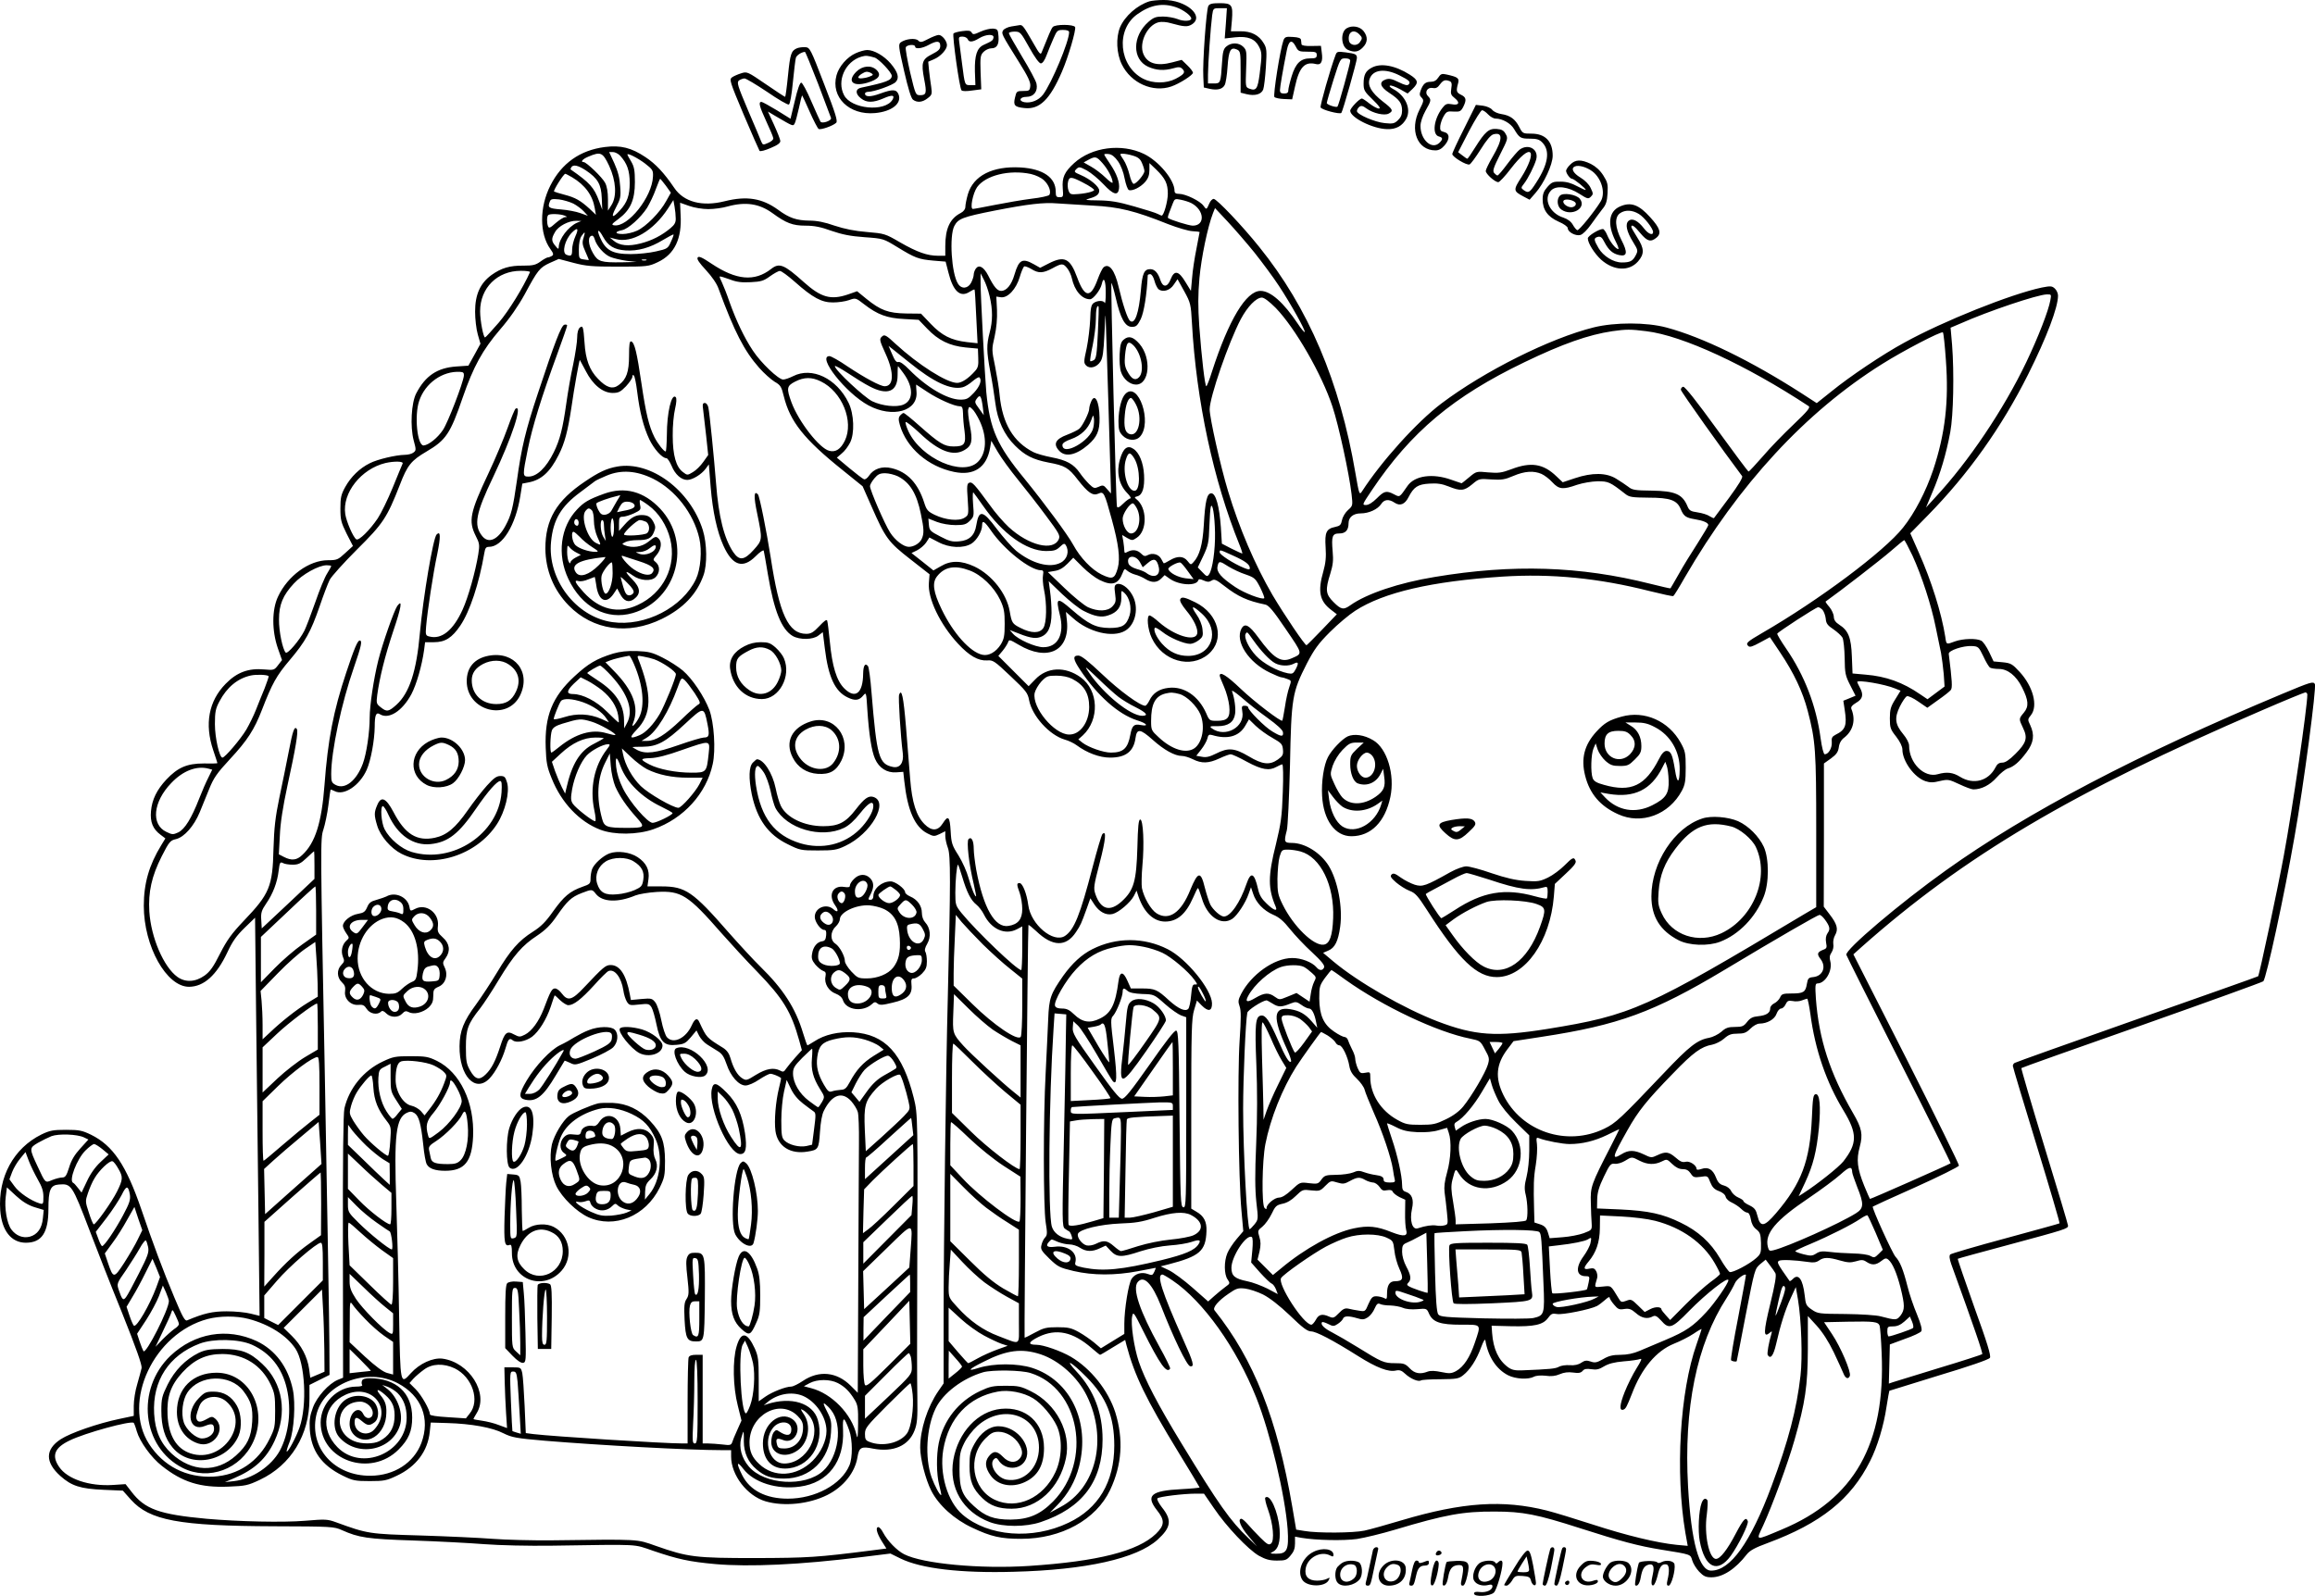 <?xml version="1.0" encoding="UTF-8"?>
<svg xmlns="http://www.w3.org/2000/svg" version="1.0" viewBox="0 0 1383.518 953.995" preserveAspectRatio="xMidYMid meet">
  <g transform="translate(-139.067,1285.894) scale(0.1,-0.1)" fill="#000000" stroke="none">
    <path d="M8260 12851 c-73 -23 -147 -88 -176 -156 -25 -62 -21 -156 11 -221 55 -112 185 -170 296 -132 49 17 129 68 129 82 0 7 -15 27 -33 44 l-34 33 -57 -15 c-90 -24 -148 -7 -172 50 -28 67 23 173 91 190 16 4 49 2 74 -6 79 -22 100 -23 126 -6 76 50 -38 146 -170 145 -33 0 -71 -4 -85 -8z m161 -36 c42 -15 89 -50 89 -67 0 -16 -47 -18 -82 -3 -21 8 -60 15 -87 15 -42 0 -56 -5 -87 -32 -97 -85 -98 -224 -2 -268 49 -22 95 -25 152 -9 31 9 41 8 53 -4 20 -20 11 -32 -40 -59 -56 -29 -137 -29 -194 0 -146 75 -166 294 -35 386 80 57 152 69 233 41z M8612 12823 c-12 -23 -35 -339 -30 -423 l3 -64 35 -8 c46 -10 77 -2 90 23 6 11 14 60 17 110 7 98 18 119 56 102 21 -10 22 -16 22 -134 l0 -124 36 -9 c49 -12 88 -1 99 28 5 13 12 73 16 134 6 97 5 113 -12 141 -29 50 -76 74 -141 73 l-56 0 6 66 c7 92 0 102 -73 102 -46 0 -61 -4 -68 -17z m105 -103 l-7 -91 63 7 c75 8 118 -9 142 -56 18 -35 18 -48 4 -161 -12 -93 -21 -105 -62 -90 -23 9 -23 11 -19 119 4 102 3 111 -17 131 -26 26 -71 27 -100 3 -18 -14 -23 -31 -27 -97 -8 -123 -9 -125 -49 -125 l-35 0 0 54 c0 59 16 287 25 354 6 42 7 42 47 42 l41 0 -6 -90z M7436 12701 c-21 -3 -44 -14 -50 -23 -12 -20 -12 -20 96 -193 52 -83 68 -117 66 -140 -3 -28 -6 -30 -43 -30 -37 0 -40 -2 -48 -38 -12 -48 -3 -58 56 -64 90 -10 152 50 224 217 39 90 85 249 79 267 -7 17 -120 18 -134 0 -9 -10 -26 -51 -64 -146 -8 -23 -12 -20 -54 54 -53 92 -62 106 -78 104 -6 -1 -29 -5 -50 -8z m344 -35 c0 -55 -104 -304 -156 -373 -26 -34 -72 -52 -111 -45 -37 7 -28 32 12 32 44 0 70 34 60 79 -3 16 -42 89 -86 161 -43 72 -79 135 -79 140 0 6 16 10 34 10 34 0 37 -4 88 -95 32 -58 59 -95 69 -95 10 0 23 18 34 48 10 26 28 71 41 100 21 49 25 52 58 52 24 0 36 -5 36 -14z M9439 12690 c-39 -23 -34 -110 7 -129 38 -17 63 -13 89 14 30 30 32 64 4 99 -22 27 -68 35 -100 16z m75 -36 c19 -19 20 -25 3 -48 -19 -26 -61 -18 -65 12 -7 50 28 70 62 36z M7251 12670 c-39 -18 -46 -19 -53 -6 -7 12 -19 14 -56 9 -26 -3 -49 -10 -53 -14 -8 -13 36 -328 48 -340 6 -6 30 -6 64 -1 l54 7 -4 102 c-3 92 -1 103 18 122 11 11 32 21 45 21 34 0 48 22 44 72 -3 40 -5 43 -33 46 -16 1 -50 -7 -74 -18z m77 -36 c-3 -17 -7 -20 -60 -44 -39 -19 -53 -62 -51 -157 l3 -83 -30 0 c-34 0 -33 -2 -50 130 -6 47 -13 102 -16 123 -5 34 -4 37 19 37 14 0 27 -7 31 -15 7 -20 29 -19 68 5 41 25 91 27 86 4z M6938 12626 c-40 -21 -47 -22 -60 -9 -17 16 -74 10 -104 -11 -15 -12 -14 -24 20 -172 24 -104 42 -163 53 -171 25 -19 57 -16 88 9 25 19 27 25 21 67 -4 25 -10 70 -13 98 l-5 53 35 15 c38 16 77 58 77 84 0 25 -29 61 -49 61 -10 0 -38 -11 -63 -24z m72 -41 c0 -20 -10 -30 -49 -50 -60 -30 -66 -51 -47 -150 16 -82 13 -95 -24 -95 -27 0 -28 2 -60 136 -17 74 -29 142 -26 150 6 16 56 20 56 4 0 -16 42 -11 80 10 49 27 70 26 70 -5z M9061 12618 c-20 -55 -63 -330 -54 -339 6 -6 32 -11 58 -12 l48 -2 17 76 c25 116 58 152 125 135 31 -8 43 15 35 69 l-5 40 -57 -1 c-36 -1 -58 3 -59 10 -1 6 -2 18 -3 26 -1 11 -15 16 -49 18 -41 3 -48 0 -56 -20z m74 -38 c14 -28 20 -30 70 -30 48 0 55 -2 55 -20 0 -17 -7 -20 -39 -20 -57 0 -87 -29 -111 -107 -11 -36 -20 -74 -20 -84 0 -14 -7 -19 -25 -19 -18 0 -25 5 -25 19 0 18 17 119 41 239 12 60 30 68 54 22z M6155 12571 c-36 -15 -42 -33 -55 -163 -7 -71 -15 -128 -17 -128 -3 0 -55 34 -116 76 -108 74 -112 76 -146 65 -20 -6 -45 -17 -55 -24 -18 -13 -15 -23 69 -223 49 -115 92 -213 95 -217 4 -5 34 3 66 17 43 18 59 30 58 43 -1 10 -18 53 -38 97 l-36 78 47 -28 c104 -61 103 -60 112 -45 5 7 16 49 26 93 9 44 18 78 20 76 2 -2 22 -46 45 -98 23 -52 47 -98 53 -102 12 -7 85 18 105 37 10 9 -3 54 -72 231 -81 211 -85 219 -113 221 -15 1 -37 -2 -48 -6z m125 -213 c40 -106 75 -198 77 -204 6 -16 -54 -37 -63 -22 -4 6 -28 61 -55 122 -26 61 -53 111 -60 111 -8 0 -23 -42 -38 -108 l-26 -108 -82 51 c-45 27 -86 50 -92 50 -19 0 -12 -27 29 -116 22 -47 41 -92 42 -101 2 -8 -11 -20 -30 -28 -31 -14 -33 -13 -42 8 -4 12 -40 96 -79 187 -63 149 -68 166 -54 178 9 6 24 12 33 12 9 0 69 -36 135 -80 65 -45 124 -79 130 -76 7 2 17 57 24 132 7 71 15 137 18 147 4 15 32 34 54 36 3 1 38 -86 79 -191z M6505 12541 c-52 -23 -101 -80 -115 -132 -36 -131 76 -240 230 -226 100 9 161 57 141 111 -13 32 -34 33 -112 5 -57 -21 -89 -20 -89 1 0 5 9 10 19 10 36 0 148 40 165 59 23 25 13 59 -31 111 -40 46 -99 80 -140 80 -15 0 -46 -9 -68 -19z m112 -26 c25 -7 103 -89 103 -109 0 -27 -31 -39 -182 -71 -36 -7 -37 -37 -2 -64 34 -27 72 -27 135 0 52 23 70 20 53 -9 -46 -74 -246 -55 -289 28 -45 86 7 201 103 230 27 8 37 7 79 -5z M6508 12430 c-56 -56 -22 -91 65 -66 68 20 88 45 57 76 -31 31 -85 27 -122 -10z m92 -10 c11 -7 9 -11 -13 -19 -31 -12 -67 -14 -67 -5 0 11 34 33 50 34 8 0 22 -4 30 -10z M9372 12529 c-31 -82 -93 -301 -89 -312 5 -14 114 -43 124 -33 8 8 93 308 93 328 0 22 -7 26 -68 34 -48 6 -52 5 -60 -17z m88 -34 c0 -16 -69 -267 -76 -273 -7 -8 -64 11 -64 21 0 6 18 69 40 139 40 126 41 128 70 128 20 0 30 -5 30 -15z M9588 12454 c-36 -19 -48 -43 -48 -95 0 -39 5 -48 55 -96 39 -38 49 -53 36 -53 -10 0 -35 14 -56 30 -21 17 -41 30 -45 30 -15 0 -70 -58 -70 -73 0 -40 134 -108 220 -110 54 -2 92 19 116 64 30 58 -7 138 -80 176 -17 9 -25 18 -18 20 6 3 33 -7 59 -21 l46 -26 29 27 c38 37 35 53 -15 85 -88 56 -175 72 -229 42z m165 -45 c60 -30 69 -39 57 -54 -8 -9 -22 -6 -61 13 -40 20 -56 23 -77 16 -42 -15 -34 -44 21 -80 61 -40 76 -61 77 -105 0 -25 -7 -42 -25 -59 -21 -20 -31 -22 -79 -17 -60 6 -166 52 -166 72 0 7 6 18 14 25 12 9 21 7 44 -10 38 -28 107 -44 132 -30 30 16 25 26 -35 72 -68 53 -93 96 -79 135 19 56 91 65 177 22z M9986 12395 c-11 -17 -25 -25 -45 -25 -31 0 -45 -12 -60 -52 -8 -22 -7 -31 6 -43 14 -15 13 -21 -13 -72 -61 -121 -13 -243 95 -243 21 0 37 9 56 31 32 38 30 71 -5 79 -21 5 -24 11 -22 36 2 16 11 43 21 59 16 27 22 30 59 27 37 -2 43 1 57 27 21 42 19 58 -12 73 -29 14 -31 23 -18 70 8 30 -3 37 -71 52 -26 6 -34 3 -48 -19z m68 -21 c12 -5 15 -15 10 -44 -5 -32 -2 -40 21 -58 34 -27 24 -45 -19 -36 -28 5 -37 1 -54 -21 -53 -67 -64 -161 -22 -172 24 -6 25 -16 4 -37 -45 -45 -114 16 -114 100 0 23 12 58 30 91 35 61 35 66 15 87 -23 23 -4 55 28 49 18 -4 30 2 43 21 20 26 31 30 58 20z M10141 12091 c-39 -77 -71 -146 -71 -153 0 -17 86 -69 103 -62 7 2 37 43 66 89 35 56 61 87 77 91 58 15 56 -30 -6 -136 -22 -38 -40 -75 -40 -83 0 -18 55 -67 75 -67 7 0 41 36 75 81 58 75 102 111 116 96 14 -14 -9 -78 -52 -146 -51 -79 -50 -84 12 -117 l36 -19 35 40 c51 58 103 170 103 223 0 86 -44 132 -127 132 -51 0 -53 1 -73 40 -24 47 -54 69 -106 77 -22 3 -46 14 -55 25 -8 11 -33 22 -56 25 l-42 5 -70 -141z m143 84 c13 -14 33 -25 45 -25 40 0 90 -28 110 -62 32 -54 39 -58 95 -58 42 0 57 -5 75 -24 46 -49 35 -127 -37 -238 -39 -61 -47 -66 -76 -45 -16 12 -16 14 2 37 25 32 62 106 73 144 18 61 -44 99 -98 61 -11 -8 -44 -46 -73 -85 -28 -38 -55 -70 -60 -70 -4 0 -13 7 -20 15 -10 12 -4 32 36 111 46 91 48 96 33 122 -11 21 -24 28 -53 30 -47 4 -70 -16 -129 -110 -23 -37 -44 -68 -47 -68 -3 0 -16 9 -30 20 l-25 19 65 126 c36 68 71 125 78 125 7 0 23 -11 36 -25z M5005 11980 c-148 -19 -258 -97 -325 -230 -66 -130 -66 -288 0 -380 19 -26 20 -34 9 -41 -8 -5 -19 -9 -25 -9 -5 0 -25 -11 -44 -25 -28 -20 -44 -24 -100 -24 -83 1 -133 -14 -192 -56 -68 -50 -98 -117 -98 -219 0 -44 7 -105 16 -136 l16 -56 -36 -66 -36 -65 -73 -5 c-113 -8 -184 -55 -239 -161 -29 -56 -37 -197 -15 -281 15 -55 15 -60 -1 -72 -9 -8 -33 -14 -52 -14 -55 -1 -164 -27 -209 -50 -61 -30 -113 -81 -147 -142 -25 -45 -29 -64 -29 -129 0 -67 4 -83 37 -150 l38 -74 -46 -42 c-43 -40 -50 -43 -103 -43 -113 0 -241 -93 -299 -218 -37 -78 -37 -203 -1 -308 l25 -71 -24 -31 c-22 -29 -26 -30 -81 -25 -95 9 -165 -17 -232 -86 -101 -103 -127 -240 -74 -397 14 -41 25 -76 25 -77 0 -2 -37 -3 -82 -2 -100 0 -155 -24 -223 -96 -57 -61 -86 -120 -92 -189 -6 -65 11 -107 57 -141 l29 -22 -25 -41 c-72 -118 -104 -227 -104 -362 0 -242 136 -485 271 -484 88 1 164 69 228 205 31 67 55 100 103 147 l63 61 6 -559 c4 -308 10 -843 14 -1190 l7 -631 -53 13 c-30 8 -94 14 -144 14 -85 0 -136 -12 -236 -54 -13 -6 -28 21 -76 136 -67 159 -129 325 -198 528 -91 265 -169 381 -301 446 -52 25 -70 29 -149 29 -78 0 -97 -4 -147 -28 -166 -82 -260 -255 -246 -453 9 -122 66 -194 153 -194 95 0 135 60 135 202 0 115 12 142 62 146 75 6 79 0 183 -272 40 -105 127 -328 195 -495 86 -215 120 -312 117 -330 -3 -14 -15 -57 -26 -96 -12 -38 -21 -97 -21 -130 l0 -60 -85 -18 c-130 -27 -294 -84 -352 -122 -93 -61 -93 -137 -2 -219 67 -60 120 -77 259 -83 l115 -5 48 -54 c112 -124 285 -157 857 -159 343 -1 357 -2 404 -23 101 -45 151 -53 426 -62 146 -5 337 -15 425 -22 93 -7 262 -11 405 -9 537 8 482 11 605 -31 147 -50 216 -65 370 -79 205 -18 508 -4 878 42 l169 21 61 -30 c123 -60 358 -88 676 -79 432 11 735 79 860 192 81 74 87 117 25 194 -19 25 -31 48 -26 53 10 10 155 28 228 28 l50 0 59 -86 c75 -111 205 -248 269 -285 40 -22 64 -29 108 -29 51 0 59 3 82 31 19 22 26 42 26 71 l0 41 38 -7 c89 -15 252 -18 332 -7 46 7 149 32 229 56 301 90 405 109 596 108 166 0 252 -17 507 -99 246 -79 351 -107 488 -129 180 -29 173 -27 184 -64 5 -18 24 -49 41 -67 27 -28 40 -34 74 -34 67 0 143 49 211 137 19 24 49 40 125 68 318 118 498 262 612 490 43 84 82 213 98 324 8 51 16 95 17 96 2 1 135 42 297 92 177 53 299 95 304 105 8 11 -16 90 -93 302 -56 158 -101 288 -99 290 2 2 141 40 309 85 334 90 350 95 350 113 0 7 -64 221 -142 475 -78 255 -139 465 -137 467 2 3 326 118 719 256 393 139 720 257 727 263 18 19 125 511 187 867 54 304 132 893 121 910 -10 17 -25 12 -195 -59 -863 -361 -1525 -708 -2010 -1055 -276 -197 -605 -476 -595 -505 3 -9 145 -293 316 -630 171 -337 309 -614 307 -616 -8 -7 -480 -216 -482 -213 -2 2 -17 37 -34 78 -42 104 -48 156 -27 233 20 75 13 111 -40 202 -138 238 -204 442 -222 684 -5 77 -4 91 9 91 48 0 92 78 77 133 -6 21 -4 36 8 53 9 14 13 35 10 50 -2 15 2 38 11 53 20 35 12 66 -33 124 l-35 46 1 428 0 428 42 30 c33 24 43 39 47 67 3 24 14 44 33 58 53 42 69 106 42 171 -4 12 4 22 29 37 40 23 45 49 21 92 -8 14 -14 28 -15 32 0 15 166 -13 227 -39 l32 -13 -32 -52 c-27 -43 -32 -61 -32 -113 0 -56 3 -66 38 -110 23 -30 37 -59 37 -77 0 -69 71 -167 138 -189 27 -9 47 -9 86 1 49 11 54 10 116 -19 36 -17 73 -31 84 -31 49 0 99 26 139 71 23 26 53 50 67 54 36 11 69 39 112 97 43 57 49 104 22 162 -16 33 -16 35 5 61 42 55 12 170 -68 257 -44 48 -53 53 -102 58 l-54 5 -27 57 c-15 31 -36 62 -47 67 -28 15 -108 13 -156 -4 -54 -20 -52 -21 -59 28 -22 140 -83 335 -159 505 l-50 113 105 107 c243 248 441 527 599 842 112 224 179 401 179 472 0 14 -9 33 -19 42 -17 16 -26 16 -78 6 -184 -39 -588 -200 -823 -330 -127 -69 -325 -202 -433 -290 l-89 -71 -91 59 c-302 194 -591 335 -807 393 -119 32 -307 32 -434 1 -262 -65 -655 -262 -911 -455 -147 -111 -358 -345 -475 -526 -15 -23 -17 -18 -39 110 -93 546 -281 988 -575 1352 -100 125 -254 287 -272 287 -8 0 -20 -12 -26 -27 -17 -39 -17 -39 -35 -14 -19 28 -107 71 -145 71 -20 0 -28 5 -28 18 0 65 -94 178 -183 221 -134 64 -311 41 -417 -55 -58 -53 -73 -86 -68 -151 4 -50 3 -53 -19 -53 -19 0 -23 5 -23 33 0 85 -76 137 -211 145 -167 9 -281 -49 -314 -160 -8 -28 -15 -62 -15 -75 0 -14 -10 -28 -27 -37 -65 -33 -93 -93 -93 -198 l0 -58 -43 0 c-64 0 -124 21 -227 80 -89 52 -94 53 -198 62 -74 6 -133 18 -194 38 -59 21 -106 30 -150 30 -77 1 -121 16 -186 64 -96 70 -188 85 -320 52 -135 -34 -245 -5 -302 80 -61 90 -111 143 -171 183 -85 57 -149 73 -244 61z m92 -52 c42 -46 57 -90 57 -163 0 -73 -15 -117 -58 -163 -46 -51 -56 -44 -25 15 28 53 31 65 26 128 -3 50 -13 89 -35 138 l-31 67 23 0 c12 0 32 -10 43 -22z m-66 -60 c42 -91 47 -183 14 -235 l-21 -33 0 68 c0 42 -6 78 -17 98 -16 32 -112 124 -128 124 -22 0 -6 19 29 33 73 31 85 25 123 -55z m214 14 c46 -36 50 -41 48 -79 -5 -122 -150 -304 -232 -291 -18 3 -15 8 26 38 71 53 98 113 98 220 0 70 -4 92 -22 123 -13 21 -23 40 -23 42 0 11 61 -20 105 -53z m2827 13 c17 -24 33 -65 40 -104 7 -35 18 -65 25 -68 21 -8 71 17 98 49 18 21 25 41 25 71 l0 41 41 -39 c54 -53 69 -84 69 -144 0 -45 -24 -131 -37 -131 -2 0 -13 5 -23 10 -10 6 -74 26 -141 45 -97 28 -142 35 -214 36 -77 1 -85 2 -55 11 44 12 60 25 60 48 0 23 -53 68 -109 92 -42 18 -43 20 -28 36 16 15 20 15 63 -8 25 -14 70 -51 100 -83 58 -62 86 -70 92 -27 6 37 -14 92 -53 149 -19 28 -35 53 -35 56 0 4 12 5 27 3 18 -2 36 -16 55 -43z m91 33 c30 -9 43 -20 53 -45 8 -18 14 -39 14 -47 0 -19 -48 -76 -64 -76 -7 0 -18 24 -25 54 -7 30 -23 71 -36 90 -24 36 -24 36 -3 36 11 0 39 -5 61 -12z m-183 -45 c32 -36 60 -90 60 -115 0 -7 -19 6 -42 29 -24 23 -63 53 -87 66 l-44 25 29 16 c41 22 48 20 84 -21z m-3089 -42 c72 -48 93 -84 96 -166 l3 -70 -19 52 c-30 81 -55 109 -170 189 -1 2 0 7 4 13 11 18 40 12 86 -18z m2660 -22 c30 -7 62 -22 79 -38 29 -27 44 -68 32 -87 -4 -6 -52 -17 -107 -23 -55 -7 -153 -24 -219 -37 -65 -13 -124 -24 -131 -24 -19 0 0 94 25 130 51 71 193 106 321 79z m-2741 -20 c77 -46 122 -107 135 -184 l7 -40 -38 36 c-55 50 -85 67 -150 84 -31 8 -59 17 -62 19 -6 6 57 106 67 106 3 0 22 -10 41 -21z m3050 -30 c19 -9 44 -24 55 -32 20 -15 20 -16 -5 -25 -14 -5 -48 -11 -75 -13 -46 -4 -50 -2 -59 22 -5 14 -6 38 -2 53 7 30 20 29 86 -5z m-2490 -20 l30 -42 -28 -50 c-36 -67 -121 -153 -174 -177 -24 -11 -62 -20 -86 -20 -47 0 -50 14 -4 23 37 7 112 75 150 134 16 27 40 76 52 111 13 34 24 62 26 62 2 0 17 -19 34 -41z m-553 -107 c21 -11 49 -32 62 -46 l25 -27 -45 16 c-24 9 -77 19 -116 22 -74 6 -81 11 -66 48 5 14 15 16 54 12 26 -3 65 -15 86 -25z m3693 3 c79 -41 85 -135 9 -135 -23 0 -135 35 -148 46 -2 2 1 16 7 31 6 15 16 41 22 57 10 26 13 28 47 21 21 -4 49 -13 63 -20z m-3081 -92 c1 -23 -7 -38 -30 -57 -52 -44 -112 -75 -179 -92 -73 -19 -126 -14 -162 16 l-23 19 35 -9 c96 -27 226 49 313 183 l32 50 7 -39 c4 -22 7 -53 7 -71z m195 56 c34 0 86 7 116 16 107 29 188 17 267 -40 82 -60 121 -75 198 -75 52 0 92 -8 155 -31 64 -22 113 -32 198 -38 112 -8 113 -9 195 -59 106 -65 127 -73 216 -81 l73 -6 17 -66 c28 -112 71 -151 127 -114 14 9 27 15 29 13 2 -2 6 -75 10 -162 l8 -159 -64 7 c-94 11 -149 39 -216 109 l-58 61 -90 1 c-106 2 -152 19 -237 88 l-55 45 -54 -19 c-103 -35 -161 -19 -265 74 -117 105 -146 117 -195 78 -99 -77 -208 -67 -355 31 -58 39 -78 48 -84 37 -6 -9 10 -32 50 -75 35 -38 65 -81 75 -111 95 -258 153 -371 243 -473 29 -33 71 -70 92 -83 35 -20 41 -29 55 -87 37 -151 121 -257 351 -441 l120 -97 53 -120 c83 -190 101 -214 232 -316 l115 -90 -4 -51 c-8 -93 67 -249 175 -365 67 -72 120 -102 173 -99 35 3 44 -3 140 -94 93 -88 103 -100 111 -144 18 -94 121 -208 212 -235 23 -6 56 -22 72 -34 62 -46 137 -74 200 -74 94 0 141 37 152 118 8 57 28 55 103 -12 68 -61 132 -96 174 -96 15 0 44 -9 66 -20 52 -26 94 -25 158 5 30 14 60 25 68 25 8 0 52 -20 97 -45 89 -48 133 -55 177 -30 14 8 29 14 34 15 5 0 7 -70 3 -167 -5 -147 -11 -186 -41 -311 -48 -190 -48 -265 -1 -374 12 -30 -13 -21 -55 20 -29 27 -43 50 -51 87 -22 97 -43 106 -69 30 -38 -112 -96 -195 -135 -195 -20 0 -64 39 -81 71 -8 17 -23 63 -33 102 -24 100 -41 97 -86 -12 -55 -138 -128 -188 -202 -142 -35 22 -77 96 -88 152 -3 18 -2 79 3 134 12 126 5 275 -13 275 -10 0 -14 -42 -17 -167 -6 -202 -21 -256 -93 -322 -71 -65 -126 -50 -158 43 -12 36 -10 50 26 188 36 139 41 196 16 171 -5 -5 -32 -95 -59 -199 -74 -285 -110 -374 -165 -410 -69 -45 -204 68 -219 184 -9 68 -34 132 -52 132 -18 0 -18 -8 1 -60 8 -23 15 -66 15 -95 0 -61 -25 -92 -82 -101 -81 -14 -150 106 -193 335 -8 46 -15 102 -15 125 0 50 -14 76 -31 59 -13 -13 2 -150 31 -269 9 -41 16 -74 14 -74 -8 0 -27 48 -45 110 -10 38 -37 98 -60 135 -39 61 -43 74 -47 146 -5 87 -15 97 -47 46 -29 -46 -66 -48 -109 -5 -49 49 -75 129 -86 271 -5 67 -17 207 -25 312 -15 180 -26 231 -41 191 -6 -15 9 -249 22 -350 7 -56 -17 -90 -58 -82 -85 17 -97 59 -129 446 -6 80 -16 151 -21 157 -17 21 -28 4 -29 -45 -1 -118 -47 -154 -113 -88 -46 46 -72 132 -86 279 -6 61 -13 118 -16 126 -3 9 -18 -2 -47 -33 -35 -37 -50 -46 -78 -46 -107 0 -161 117 -213 460 -24 152 -66 364 -76 374 -24 25 -26 -12 -4 -116 32 -156 32 -157 -22 -217 -56 -62 -85 -65 -121 -13 -55 82 -88 213 -103 412 -13 162 -38 414 -46 453 -3 15 -12 27 -21 27 -13 0 -15 -8 -10 -42 3 -24 11 -94 18 -156 l12 -113 -29 -41 c-16 -23 -44 -51 -62 -61 -33 -20 -34 -20 -60 0 -41 30 -61 101 -61 218 -1 55 6 127 14 160 9 39 10 63 4 70 -25 25 -53 -92 -53 -227 -1 -54 -4 -98 -7 -98 -11 0 -47 46 -67 85 -33 66 -51 140 -78 323 -27 184 -41 243 -61 250 -10 3 -13 -18 -13 -85 0 -98 -16 -142 -62 -176 -36 -27 -73 -16 -124 38 -50 51 -74 115 -80 215 -7 97 -10 106 -29 90 -9 -8 -15 -30 -15 -59 0 -25 -11 -98 -24 -161 -14 -63 -32 -168 -41 -233 -21 -149 -38 -217 -75 -292 -46 -93 -101 -145 -151 -145 -36 0 -36 6 -4 164 27 134 83 315 175 566 33 90 60 168 60 173 0 5 -7 7 -16 5 -19 -3 -59 -109 -158 -408 -74 -222 -99 -327 -126 -523 -24 -167 -34 -207 -68 -270 -46 -86 -102 -110 -140 -62 -52 65 -38 136 67 355 111 234 177 433 133 406 -5 -3 -26 -54 -47 -113 -21 -59 -72 -182 -115 -273 -111 -235 -121 -285 -76 -375 22 -43 24 -53 15 -109 -17 -104 -60 -258 -94 -332 -56 -123 -125 -179 -198 -160 -22 5 -24 10 -20 58 8 94 42 320 67 436 21 104 20 140 -4 116 -21 -21 -80 -372 -100 -589 -20 -230 -63 -359 -140 -429 -47 -42 -58 -44 -94 -15 -26 20 -27 25 -21 73 14 104 46 233 96 383 48 142 57 194 24 150 -19 -27 -89 -226 -114 -327 -27 -108 -51 -269 -51 -340 0 -89 -19 -217 -41 -276 -38 -102 -106 -156 -161 -128 -25 13 -28 20 -28 65 0 137 61 424 136 639 45 130 51 160 34 160 -12 0 -32 -46 -80 -191 -77 -231 -110 -402 -130 -672 -17 -225 -55 -347 -133 -419 -33 -32 -64 -35 -109 -12 l-31 16 6 111 c3 76 18 171 45 297 50 228 66 326 57 340 -14 23 -25 -8 -49 -135 -14 -72 -39 -195 -56 -275 -24 -117 -31 -176 -35 -306 -5 -225 -24 -269 -177 -429 -73 -77 -100 -114 -142 -196 -40 -80 -60 -108 -93 -132 -55 -39 -114 -42 -162 -8 -82 59 -158 235 -168 391 -7 117 14 211 74 330 45 88 51 95 86 103 49 12 107 78 141 160 14 34 39 97 57 140 26 65 46 94 123 177 105 113 146 176 193 298 60 155 86 202 165 295 94 111 126 169 179 322 22 65 49 136 60 158 11 21 85 103 163 181 156 155 179 189 256 386 45 118 68 146 160 200 116 68 142 107 216 323 65 187 118 283 223 406 58 67 109 141 147 210 79 147 90 160 150 188 l54 24 87 -23 c76 -20 112 -23 268 -23 174 0 182 1 237 27 100 47 145 140 136 285 l-3 70 54 -19 c31 -11 80 -19 115 -19z m2296 21 c159 -8 252 -31 452 -111 57 -22 122 -41 145 -42 24 -1 43 -4 43 -5 0 -2 -9 -47 -19 -100 -11 -54 -23 -132 -26 -175 l-7 -77 -32 52 c-41 69 -67 74 -89 18 -19 -50 -47 -51 -62 -4 -14 43 -34 64 -60 64 -36 0 -48 -25 -56 -126 -12 -137 -36 -207 -65 -183 -15 12 -44 100 -68 203 -23 100 -57 144 -90 117 -7 -6 -23 -38 -35 -71 -42 -116 -78 -112 -123 11 -42 114 -76 131 -170 83 l-51 -26 -37 21 c-69 39 -90 28 -116 -60 -18 -63 -48 -99 -80 -99 -23 0 -43 23 -78 93 -26 50 -54 66 -73 41 -7 -10 -13 -26 -13 -36 0 -11 -7 -32 -15 -48 -19 -37 -58 -41 -79 -7 -39 60 -53 285 -22 345 23 44 50 54 241 92 200 39 292 50 375 43 36 -2 130 -8 210 -13z m967 -280 c46 -58 113 -148 147 -200 70 -106 161 -269 154 -276 -3 -2 -21 19 -40 48 -86 129 -164 198 -224 198 -86 0 -190 -173 -290 -482 -15 -49 -31 -88 -34 -88 -8 0 -28 168 -42 359 -8 117 -8 186 1 288 11 122 49 306 81 388 l12 30 75 -80 c41 -44 113 -127 160 -185z m-4122 220 c17 -7 17 -9 3 -9 -10 -1 -35 -17 -57 -36 -32 -29 -40 -32 -45 -19 -8 21 -8 59 1 67 9 10 74 7 98 -3z m73 -43 c-52 -24 -107 -97 -108 -144 -1 -15 -3 -15 -20 6 -25 29 -25 44 -2 83 19 35 82 68 127 67 l30 -1 -27 -11z m-8 -79 c-11 -24 -20 -60 -20 -80 0 -38 -5 -43 -34 -32 -29 11 -10 90 33 133 33 33 42 25 21 -21z m165 -5 c30 -54 65 -76 134 -81 73 -5 146 15 225 63 32 19 60 34 62 32 2 -1 -5 -21 -16 -44 -17 -39 -21 -42 -89 -57 -38 -9 -106 -16 -151 -16 -111 0 -151 23 -185 103 -20 48 -6 48 20 0z m-117 -6 c-9 -28 -7 -42 11 -82 11 -26 21 -48 21 -50 0 -1 -13 0 -30 3 -29 4 -30 6 -30 61 0 35 6 65 16 79 21 30 24 28 12 -11z m67 -9 c12 -40 56 -90 93 -105 19 -8 62 -18 96 -23 l61 -7 -86 -2 c-127 -2 -145 4 -174 54 -31 53 -33 105 -4 105 4 0 11 -10 14 -22z m308 -125 c-7 -2 -19 -2 -25 0 -7 3 -2 5 12 5 14 0 19 -2 13 -5z m2516 -48 c11 -14 23 -40 27 -58 16 -75 60 -127 109 -127 19 0 62 55 70 90 11 52 25 22 24 -53 0 -40 -3 -66 -6 -59 -6 16 -44 16 -67 -1 -14 -11 -18 -30 -20 -98 -2 -46 -11 -123 -21 -172 -18 -80 -18 -88 -3 -103 22 -22 63 -11 85 23 14 21 19 57 24 163 3 74 6 124 7 110 2 -23 31 -984 32 -1038 l0 -23 -23 26 c-20 24 -25 26 -50 14 -25 -11 -30 -10 -57 16 -16 16 -42 46 -56 67 -37 53 -79 76 -168 93 -42 8 -91 22 -109 31 -120 61 -185 170 -202 339 -3 39 -16 116 -27 172 -21 101 -21 104 -3 181 11 51 16 105 14 158 l-4 80 27 -4 c41 -6 92 49 113 121 9 31 21 59 26 63 5 3 24 -4 43 -15 43 -27 70 -26 126 4 57 31 64 31 89 0z m-3211 -23 c-39 -89 -127 -232 -186 -301 -41 -47 -77 -87 -82 -89 -10 -4 -30 100 -30 156 0 140 103 242 243 242 32 0 57 -3 55 -8z m1583 -58 c107 -95 161 -124 229 -123 30 0 73 6 95 14 39 14 40 14 90 -25 80 -62 137 -83 238 -88 l88 -5 51 -53 c66 -69 132 -102 228 -112 l75 -7 2 -55 c2 -45 -1 -60 -20 -80 -39 -44 -79 -70 -106 -70 -62 0 -232 108 -369 234 -52 49 -65 56 -77 46 -21 -17 -20 -22 20 -110 50 -110 47 -190 -7 -190 -27 0 -119 50 -223 119 -49 34 -98 61 -107 61 -77 0 97 -221 232 -294 144 -78 298 -36 288 81 -2 24 -3 43 -2 43 1 0 31 -20 67 -44 65 -43 161 -86 195 -86 13 0 17 -9 18 -42 0 -24 4 -71 9 -105 10 -79 0 -93 -65 -93 -56 0 -84 17 -206 125 -46 41 -88 75 -93 75 -5 0 -14 -7 -21 -15 -10 -13 -11 -24 -1 -58 40 -136 168 -247 323 -279 119 -25 196 26 216 145 l7 41 39 -67 c21 -36 75 -110 119 -164 44 -54 120 -151 168 -216 80 -107 87 -120 77 -142 -33 -73 -179 -37 -299 73 -30 28 -82 87 -114 133 -91 124 -104 139 -122 132 -13 -5 -15 -19 -9 -99 6 -92 6 -94 -19 -110 -34 -22 -113 -14 -178 17 -41 20 -49 29 -63 73 -37 116 -101 184 -194 206 -57 14 -108 -3 -136 -45 -9 -14 -23 -24 -30 -21 -8 3 -47 33 -88 67 l-74 62 29 25 c17 13 39 43 50 65 28 54 24 171 -9 238 -71 146 -219 217 -332 159 -22 -11 -48 -20 -59 -20 -28 0 -133 100 -181 173 -52 78 -99 178 -139 289 -16 48 -38 102 -46 119 -9 17 -15 33 -13 35 2 2 29 -6 59 -17 41 -16 71 -20 126 -17 62 3 78 8 115 35 24 17 50 32 59 32 9 1 49 -29 90 -65z m1164 -86 c19 -80 19 -148 0 -218 -19 -72 -19 -111 4 -233 11 -56 24 -140 30 -187 13 -104 53 -191 118 -255 58 -58 106 -83 199 -101 99 -18 121 -31 176 -103 61 -78 90 -98 123 -83 32 15 36 7 80 -154 41 -149 51 -233 36 -290 -18 -65 -31 -71 -96 -40 -61 30 -128 100 -171 179 -32 59 -172 248 -289 392 -167 203 -208 297 -230 520 -8 88 -35 591 -34 655 l0 55 19 -37 c11 -20 27 -65 35 -100z m985 93 c5 -21 17 -44 24 -51 26 -20 69 -8 92 28 l22 32 40 -72 c38 -69 40 -79 46 -188 26 -468 129 -945 284 -1327 12 -29 19 -53 17 -53 -3 0 -32 13 -64 29 l-58 30 -6 98 c-9 125 -30 203 -57 203 -26 0 -37 -46 -45 -190 -7 -116 -25 -182 -62 -222 -15 -17 -17 -16 -35 7 -24 31 -61 32 -107 4 -18 -11 -34 -19 -36 -17 -1 2 -8 13 -14 25 -14 28 -52 39 -80 24 -17 -9 -24 -8 -41 9 -22 22 -51 26 -81 10 -15 -9 -19 -7 -19 7 0 10 -3 35 -6 56 l-7 38 30 -18 c29 -16 32 -16 57 1 65 42 63 182 -3 232 -12 9 -10 12 7 16 31 8 44 53 40 128 -4 73 -29 134 -64 156 -35 24 -61 4 -80 -63 -22 -75 -7 -148 40 -198 19 -19 29 -35 23 -35 -6 0 -26 -14 -44 -32 -23 -23 -34 -27 -37 -17 -6 19 -38 1330 -33 1336 2 2 14 -38 26 -89 28 -123 56 -173 96 -173 26 0 33 7 53 46 19 39 37 148 42 262 0 4 7 7 15 7 8 0 19 -16 25 -39z m5354 -118 c-11 -62 -72 -219 -143 -368 -136 -284 -345 -595 -545 -810 l-55 -60 39 93 c46 107 82 228 106 357 19 101 24 354 11 522 l-9 103 59 25 c166 74 461 173 516 174 27 1 28 0 21 -36z m-4629 -45 c117 -121 276 -398 339 -590 37 -111 100 -402 114 -523 8 -69 7 -70 -21 -95 -16 -14 -32 -40 -36 -60 -6 -29 -12 -35 -41 -41 -53 -11 -63 -32 -57 -122 4 -59 0 -95 -14 -145 -34 -118 -22 -176 46 -228 l35 -27 -87 -91 c-48 -50 -90 -92 -94 -94 -8 -4 -134 183 -204 301 -104 179 -198 398 -265 620 -45 148 -110 438 -110 489 0 73 113 400 186 539 40 75 92 129 126 129 14 0 45 -24 83 -62z m-1063 -147 c-6 -129 -10 -156 -24 -165 -9 -5 -19 -8 -22 -6 -2 3 4 46 15 95 10 50 19 120 19 156 0 57 6 86 16 76 2 -1 0 -72 -4 -156z m3278 8 c216 -26 598 -203 970 -448 11 -8 -7 -30 -90 -109 -58 -55 -141 -140 -184 -191 -44 -50 -82 -91 -85 -91 -4 0 -89 115 -191 255 -119 164 -190 254 -200 252 -8 -1 -14 -10 -14 -18 1 -12 256 -370 366 -516 6 -8 -20 -51 -78 -130 -49 -65 -89 -119 -90 -121 -1 -2 -13 3 -26 11 -12 9 -45 19 -72 23 -42 6 -50 11 -61 38 -30 71 -74 90 -213 92 -100 1 -117 4 -140 23 -15 11 -47 33 -72 48 -59 37 -144 38 -248 3 l-72 -24 -38 36 c-78 75 -152 87 -269 42 -59 -22 -77 -24 -138 -19 -70 7 -71 7 -114 -29 -24 -20 -44 -36 -45 -36 -2 0 -29 10 -62 21 -111 40 -218 25 -261 -36 -50 -72 -46 -69 -81 -51 -46 24 -59 20 -103 -24 -25 -25 -49 -40 -65 -40 -24 0 -22 3 35 88 235 350 487 561 913 766 226 109 382 164 524 185 84 12 109 12 204 0z m1790 -175 c18 -244 -4 -437 -76 -654 -43 -128 -111 -259 -180 -345 -112 -142 -503 -434 -842 -630 -91 -53 -100 -61 -83 -78 9 -9 26 -3 70 21 l59 32 61 -91 c82 -122 135 -234 165 -349 47 -179 51 -236 51 -719 l0 -455 -70 -41 c-945 -566 -1031 -605 -1537 -687 -307 -49 -433 -40 -658 46 -202 78 -473 234 -619 356 l-63 53 30 13 c40 16 60 56 72 143 16 115 -14 276 -69 365 -49 78 -141 135 -218 136 -48 0 -50 6 -32 75 6 22 14 198 19 390 8 405 13 435 101 608 44 84 67 117 138 188 47 47 115 104 151 127 170 110 456 176 879 204 294 19 576 -9 883 -87 73 -18 136 -32 139 -29 4 2 35 52 69 112 322 555 722 989 1179 1275 125 79 354 198 363 189 4 -4 12 -80 18 -168z m-6196 -11 c146 -119 250 -167 320 -149 14 3 41 20 59 36 19 16 37 27 41 23 16 -16 3 -53 -32 -91 -35 -37 -44 -42 -83 -42 -77 1 -201 74 -304 179 -31 32 -55 49 -65 46 -12 -4 -22 9 -37 45 l-22 51 23 -18 c13 -10 58 -46 100 -80z m-1932 -53 c42 -82 102 -130 160 -130 35 0 47 6 80 40 21 23 38 48 38 57 0 10 3 13 9 7 5 -5 14 -49 20 -99 15 -120 37 -207 72 -282 28 -58 77 -113 102 -113 7 0 20 -20 31 -45 21 -52 58 -85 94 -85 31 0 85 33 110 67 l19 26 11 -137 c12 -145 38 -265 76 -349 54 -120 116 -140 193 -63 24 25 46 39 48 33 2 -7 13 -70 25 -142 37 -219 81 -328 148 -368 42 -24 122 -23 154 3 l26 20 12 -96 c21 -173 61 -258 136 -294 45 -22 70 -19 95 13 16 19 17 15 23 -84 10 -150 25 -248 46 -296 24 -55 71 -85 127 -81 l42 3 6 -55 c19 -175 63 -275 138 -313 37 -19 41 -19 73 -4 l34 17 0 -29 c0 -16 7 -48 16 -72 16 -45 16 -199 -1 -894 -11 -402 -25 -1510 -25 -1903 l0 -403 -31 -45 c-66 -96 -109 -230 -109 -339 0 -65 32 -190 66 -257 44 -87 138 -172 246 -222 112 -53 170 -66 292 -66 239 0 447 114 531 292 71 150 81 303 31 464 -42 131 -146 262 -265 332 -60 35 -165 72 -206 72 -54 0 -50 16 12 47 107 52 205 31 318 -67 25 -22 48 -40 50 -40 3 0 37 20 77 45 l73 44 8 -32 c48 -181 116 -321 310 -639 70 -114 127 -209 127 -211 0 -2 -49 -7 -108 -10 -183 -9 -216 -38 -147 -126 48 -60 46 -90 -6 -141 -108 -104 -347 -165 -758 -192 -292 -19 -636 13 -747 70 -43 22 -99 79 -126 130 -9 18 -22 32 -28 32 -18 0 -10 -35 19 -82 l29 -46 -86 -11 c-330 -42 -382 -45 -697 -46 -359 0 -402 5 -595 73 -117 41 -88 40 -625 33 -115 -1 -273 3 -350 9 -77 6 -270 15 -430 20 -310 9 -317 10 -506 79 -52 19 -65 19 -185 9 -133 -11 -397 -5 -590 12 -281 26 -368 57 -448 162 l-35 45 -75 -5 c-141 -9 -273 35 -322 108 -46 67 -28 114 61 157 90 45 371 122 385 106 3 -4 12 -27 18 -50 18 -62 86 -157 150 -207 122 -97 229 -131 398 -124 102 4 116 7 188 41 186 88 296 269 296 484 l0 83 60 30 60 30 -1 183 c0 100 -13 821 -27 1601 -27 1394 -27 1421 -9 1475 10 31 24 97 30 146 6 50 12 91 13 93 1 2 12 -2 24 -8 56 -30 150 33 192 127 25 56 47 177 48 258 0 69 8 88 30 75 53 -34 134 17 189 119 31 59 63 171 76 264 l6 47 53 0 c67 0 108 26 158 100 56 83 112 251 143 433 5 30 10 37 28 37 80 0 159 129 187 303 l12 75 36 7 c77 14 130 62 181 164 36 70 55 143 76 281 17 121 48 291 51 287 1 -1 17 -31 36 -67z m1696 -91 c106 -56 167 -32 167 67 0 30 1 54 2 54 2 0 16 -19 33 -42 61 -83 60 -163 -1 -188 -41 -17 -126 -8 -185 20 -48 23 -224 187 -224 210 0 6 34 -13 77 -41 42 -28 101 -65 131 -80z m-2425 64 c-5 -45 -95 -279 -125 -324 -32 -48 -85 -90 -115 -93 -39 -3 -57 180 -27 267 36 106 139 179 244 173 20 -1 24 -6 23 -23z m2133 -34 c127 -61 199 -239 144 -354 -25 -51 -55 -71 -93 -61 -59 14 -183 174 -226 289 -31 85 -29 99 22 125 53 27 99 28 153 1z m968 -153 l6 -49 -28 39 c-27 37 -28 40 -13 61 19 26 26 16 35 -51z m-19 -82 c46 -98 42 -194 -10 -246 -90 -90 -339 20 -415 182 -13 28 -20 53 -17 56 4 4 41 -26 83 -65 116 -111 203 -143 271 -101 42 25 48 55 30 145 -8 42 -13 85 -10 96 5 19 7 19 24 3 11 -9 30 -41 44 -70z m925 -226 c36 -60 37 -193 1 -193 -43 0 -75 117 -51 189 14 44 25 45 50 4z m-4373 -30 c-3 -7 -30 -71 -59 -143 -29 -71 -70 -155 -90 -185 -48 -71 -113 -135 -128 -125 -18 11 -59 105 -66 151 -19 126 95 270 240 305 53 12 109 11 103 -3z m6806 -62 c18 -8 47 -30 65 -50 40 -43 63 -45 148 -15 34 11 86 20 122 21 65 0 74 -4 165 -75 25 -20 41 -22 140 -23 129 0 170 -15 192 -68 18 -43 31 -52 85 -61 50 -8 80 -21 80 -35 0 -5 -29 -53 -63 -107 -35 -54 -86 -136 -112 -183 -27 -47 -49 -86 -51 -88 -1 -2 -55 11 -120 27 -420 106 -823 119 -1289 41 -214 -35 -407 -100 -504 -169 -41 -29 -55 -27 -101 19 -47 47 -50 72 -19 170 16 52 19 79 14 133 -8 91 -2 107 40 107 37 0 55 20 55 61 0 36 28 59 73 59 48 0 101 24 122 56 18 28 46 31 80 8 33 -22 62 -10 84 34 31 60 55 76 124 80 46 3 75 -1 115 -17 72 -29 93 -27 141 13 40 34 43 34 114 29 62 -4 81 -1 132 21 68 29 121 32 168 12z m-3845 -15 c71 -37 111 -102 136 -224 19 -90 20 -118 5 -150 -12 -26 -47 -47 -77 -47 -31 0 -82 39 -112 86 -33 52 -120 253 -120 277 0 9 12 29 26 46 21 25 33 31 65 31 22 0 56 -9 77 -19z m508 -176 c116 -167 259 -269 375 -270 48 0 62 4 84 25 22 21 28 22 35 10 23 -36 9 -85 -31 -105 -65 -34 -171 -5 -265 71 -25 21 -77 80 -116 131 -85 114 -107 117 -123 21 -9 -59 -42 -90 -101 -95 -41 -4 -59 0 -114 29 -60 31 -65 36 -68 70 l-3 37 51 -20 c29 -11 75 -19 111 -19 51 0 64 4 86 26 25 25 25 29 19 102 -3 42 -2 72 2 67 5 -6 31 -41 58 -80z m919 -15 c31 -60 10 -150 -35 -150 -24 0 -50 47 -50 89 0 28 42 91 61 91 5 0 15 -13 24 -30z m467 -145 c2 -102 -15 -222 -36 -250 -10 -14 -15 -13 -39 13 l-28 29 33 69 c29 62 33 80 36 174 2 58 6 112 9 120 10 27 23 -51 25 -155z m-1338 11 c78 -113 233 -236 298 -236 14 0 16 -6 12 -29 -3 -15 -1 -55 6 -87 18 -85 16 -199 -4 -229 -22 -33 -71 -33 -136 0 -50 25 -53 31 -65 100 -18 105 -106 217 -210 267 -79 37 -142 38 -202 2 l-44 -25 -65 52 -66 52 33 16 c18 9 43 30 54 46 l20 31 54 -28 c66 -35 149 -38 197 -9 32 20 64 74 64 110 0 33 14 25 54 -33z m5506 -148 c56 -122 113 -298 139 -428 12 -58 26 -127 32 -155 5 -27 12 -84 16 -125 l5 -75 -51 -38 -51 -38 -43 29 c-104 72 -205 108 -327 118 l-78 7 -4 101 c-4 114 -21 156 -76 191 -22 14 -31 28 -32 47 0 14 -12 41 -26 58 -15 17 -25 32 -23 33 85 60 334 253 389 301 41 36 78 66 81 66 3 0 25 -42 49 -92z m-4063 1 c74 -33 103 -54 103 -76 0 -11 -7 -10 -37 2 -61 25 -143 78 -143 92 0 17 -2 18 77 -18z m-795 -147 c75 -37 112 -26 138 42 10 26 12 27 28 13 9 -8 31 -19 47 -23 17 -4 44 -16 60 -26 39 -24 70 -23 95 2 l21 21 28 -20 c56 -41 161 -47 173 -11 3 9 11 8 32 -1 22 -10 32 -10 47 -1 17 11 27 7 77 -32 82 -64 138 -89 244 -111 21 -4 48 -36 123 -147 103 -151 102 -145 36 -174 -64 -29 -109 -1 -200 124 -55 75 -81 89 -101 53 -40 -76 42 -203 172 -264 31 -15 61 -27 67 -27 5 0 21 -4 35 -10 25 -9 25 -10 12 -48 -8 -22 -20 -75 -26 -118 -7 -43 -14 -81 -16 -83 -7 -9 -166 112 -249 191 -84 80 -125 105 -125 78 0 -5 12 -35 26 -67 14 -32 28 -83 31 -114 7 -70 -9 -89 -73 -89 -44 0 -46 1 -65 46 -46 103 -133 162 -225 151 -55 -6 -93 -31 -114 -75 -8 -17 -20 -32 -25 -32 -31 0 -153 89 -257 188 -86 81 -125 112 -143 112 -34 0 -32 -21 10 -84 103 -155 229 -267 341 -303 59 -18 74 -38 21 -28 -39 8 -51 -4 -61 -58 -15 -82 -42 -107 -116 -107 -45 0 -133 31 -170 59 l-25 20 27 24 c101 94 95 269 -13 347 -93 67 -201 62 -272 -13 l-39 -40 -91 91 -90 90 26 31 c14 17 28 40 32 50 6 18 9 18 63 -14 173 -103 307 -37 289 142 l-6 54 41 -36 c94 -86 240 -121 314 -76 63 38 83 142 41 214 -25 45 -67 73 -92 64 -14 -6 -16 -15 -10 -58 6 -44 4 -53 -16 -75 -28 -30 -86 -32 -146 -5 -23 11 -86 62 -141 115 l-99 95 41 7 c28 4 51 18 76 43 l35 36 56 -56 c31 -31 76 -65 101 -77z m241 107 l17 -31 31 26 c36 31 54 24 65 -26 11 -51 -30 -69 -76 -33 -8 6 -34 17 -57 23 -26 8 -44 20 -48 32 -16 49 41 56 68 9z m286 -54 l35 -48 -48 5 c-46 6 -96 32 -103 55 -4 11 56 44 72 39 5 -1 25 -24 44 -51z m244 27 c25 -15 70 -37 102 -47 54 -19 59 -24 87 -78 16 -33 27 -61 24 -64 -11 -11 -118 30 -172 66 -85 57 -114 90 -107 124 7 34 12 34 66 -1z m-5363 3 c0 -3 -11 -23 -24 -44 -14 -21 -46 -99 -71 -172 -26 -74 -55 -150 -65 -170 -30 -59 -101 -142 -112 -131 -18 18 -41 128 -40 198 0 88 23 144 89 215 51 55 148 109 196 109 15 0 27 -2 27 -5z m3815 -26 c71 -26 147 -100 183 -176 23 -49 27 -72 27 -143 0 -72 -4 -91 -23 -123 -29 -46 -73 -71 -111 -62 -73 16 -174 129 -242 270 -51 105 -59 160 -28 199 45 57 106 68 194 35z m682 -242 c65 -33 106 -41 146 -27 55 17 80 51 79 106 -1 46 -1 46 18 29 31 -28 45 -88 32 -133 -19 -62 -43 -77 -121 -77 -82 1 -124 22 -227 111 -86 75 -95 71 -70 -30 30 -117 -10 -196 -98 -196 -48 0 -151 46 -181 80 l-20 23 20 -8 c93 -38 128 -46 161 -35 48 16 68 58 69 145 0 39 -4 97 -9 130 l-8 60 80 -77 c45 -42 102 -88 129 -101z m4416 6 c8 -10 17 -34 19 -53 2 -28 11 -40 46 -63 23 -16 47 -38 54 -50 6 -12 12 -67 13 -122 1 -91 4 -105 33 -162 l32 -63 -36 -15 -37 -15 8 -53 c15 -95 5 -121 -54 -150 -21 -11 -26 -19 -23 -46 2 -34 -20 -71 -42 -71 -7 0 -17 39 -25 97 -26 193 -96 375 -206 535 -31 45 -54 84 -53 89 4 10 230 157 244 158 6 1 18 -7 27 -16z m-3403 -180 c45 -64 99 -122 132 -139 32 -17 81 -18 110 -3 28 15 32 6 13 -31 -15 -28 -20 -31 -47 -26 -64 13 -148 59 -191 105 -44 47 -74 111 -62 131 9 14 8 15 45 -37z m4364 -98 c15 -33 33 -63 40 -67 6 -4 30 -8 53 -8 52 0 103 -40 138 -110 39 -77 42 -114 11 -151 -31 -37 -31 -37 -5 -92 29 -59 20 -89 -45 -154 -37 -37 -61 -53 -79 -53 -19 0 -31 -8 -41 -29 -42 -81 -131 -105 -211 -56 -43 27 -80 31 -133 16 -81 -24 -172 66 -172 171 0 15 -14 43 -35 68 -49 59 -54 97 -20 166 15 30 34 58 42 61 8 3 38 -11 68 -32 l54 -37 64 46 c36 25 70 52 76 60 11 13 8 54 -12 216 -3 20 86 50 138 47 38 -2 41 -4 69 -62z m-5169 -242 c22 -17 68 -45 103 -62 64 -32 79 -51 39 -51 -70 0 -229 128 -316 255 -33 48 -31 47 50 -30 46 -45 102 -95 124 -112z m-5079 124 c2 -2 -9 -34 -24 -73 -16 -38 -39 -96 -52 -129 -13 -33 -39 -86 -57 -117 -33 -56 -128 -168 -143 -168 -18 0 -45 118 -45 200 0 73 4 93 27 136 45 85 109 138 188 155 32 7 98 5 106 -4z m4802 -16 c72 -37 102 -88 102 -169 -1 -92 -55 -166 -121 -164 -89 2 -221 161 -205 248 4 18 22 49 40 69 31 32 38 35 90 35 36 0 70 -7 94 -19z m1167 -233 c58 -42 91 -72 93 -86 4 -29 -10 -28 -63 4 -44 25 -145 127 -145 145 0 5 -9 9 -20 9 -18 0 -20 -4 -15 -34 18 -93 -102 -160 -182 -101 -16 12 -11 14 35 13 63 0 97 24 104 74 5 31 -4 96 -18 133 -5 12 17 -2 57 -36 35 -31 105 -86 154 -121z m-525 142 c43 -12 103 -71 125 -122 29 -72 12 -168 -36 -202 -49 -34 -134 -9 -213 65 -44 40 -46 44 -46 98 0 102 24 148 85 164 33 8 48 7 85 -3z m6740 -3 c0 -75 -89 -685 -141 -965 -35 -191 -146 -712 -153 -719 -1 -2 -327 -117 -724 -257 -396 -140 -726 -257 -731 -261 -6 -3 -11 -11 -11 -18 0 -6 64 -220 142 -474 78 -255 140 -465 137 -467 -2 -2 -148 -42 -324 -90 -175 -47 -324 -91 -329 -96 -7 -7 -5 -26 6 -58 140 -386 190 -533 185 -538 -3 -3 -119 -41 -259 -83 -139 -43 -263 -81 -276 -85 l-23 -8 3 117 3 117 89 33 c50 17 94 38 99 46 6 10 -2 42 -26 101 -20 47 -46 123 -57 169 -26 102 -45 147 -71 175 -19 21 -143 293 -136 300 2 2 117 55 257 117 140 63 256 121 258 128 1 8 -140 295 -314 639 l-317 624 49 44 c613 544 1258 926 2389 1413 138 60 256 108 263 109 6 0 12 -6 12 -13z m-6185 -259 c54 -31 60 -37 63 -70 3 -31 -2 -39 -30 -59 -49 -35 -92 -31 -175 19 -85 50 -122 53 -195 16 -38 -19 -59 -24 -84 -19 l-34 6 29 37 c16 20 33 50 37 65 5 23 10 27 28 22 92 -28 162 -9 199 56 l22 38 40 -39 c22 -21 67 -54 100 -72z m-6358 -184 l22 -6 -23 -47 c-13 -25 -38 -82 -55 -126 -46 -118 -86 -183 -125 -202 -31 -14 -36 -14 -71 3 -93 44 -80 179 29 292 70 74 152 105 223 86z m6526 -495 c120 -33 203 -203 195 -399 -4 -106 -21 -153 -56 -158 -60 -9 -181 109 -245 238 -29 59 -32 73 -32 155 1 49 6 109 13 133 12 40 15 42 50 42 20 0 54 -5 75 -11z m-5893 -82 l0 -82 -157 -148 -158 -148 -3 50 c-3 44 2 58 29 98 41 59 67 128 75 197 6 49 9 54 25 46 10 -6 36 -10 59 -10 34 0 48 7 83 40 23 22 43 40 45 40 1 0 2 -37 2 -83z m3871 -69 c28 -94 52 -141 85 -167 14 -11 35 -38 45 -59 44 -88 126 -125 197 -88 l32 17 0 -131 c0 -71 -3 -130 -6 -130 -26 0 -266 230 -357 341 -35 44 -37 49 -37 121 0 72 9 168 16 168 2 0 13 -33 25 -72z m-3861 -202 l0 -144 -82 -58 c-46 -32 -120 -96 -165 -142 l-83 -85 0 136 0 135 160 151 c87 83 162 151 165 151 3 0 5 -65 5 -144z m5293 74 c32 -111 116 -167 182 -124 29 19 80 96 98 150 l14 39 13 -39 c17 -53 62 -100 119 -125 36 -15 63 -38 101 -86 28 -35 87 -98 131 -138 57 -53 78 -79 73 -91 -8 -20 -28 -21 -45 0 -26 31 -92 57 -147 56 -107 -1 -244 -99 -304 -215 -18 -35 -19 -46 -9 -74 9 -24 9 -73 0 -205 -13 -198 -7 -821 11 -1016 l11 -123 -40 -47 c-22 -26 -47 -64 -55 -84 -21 -49 -20 -127 1 -157 16 -23 15 -25 -13 -45 -16 -12 -46 -36 -66 -54 l-37 -33 -93 82 c-51 45 -115 92 -142 105 l-49 23 44 11 c190 49 226 80 230 200 2 56 -15 90 -61 116 l-30 18 0 565 c0 501 2 571 17 622 l17 57 29 -30 c39 -39 62 -34 61 14 -3 83 -153 267 -265 323 -142 72 -307 72 -450 0 -65 -33 -120 -84 -174 -159 -76 -109 -85 -133 -90 -261 -3 -63 -9 -205 -15 -317 -15 -277 -14 -804 0 -896 10 -63 10 -76 -3 -90 -9 -9 -19 -30 -22 -45 -7 -25 -1 -35 47 -82 51 -49 61 -54 145 -74 116 -27 249 -27 385 -1 57 11 104 20 105 20 2 0 -2 -11 -8 -24 -10 -21 -14 -22 -38 -13 -37 14 -77 2 -97 -28 -19 -28 -44 -183 -44 -270 l0 -60 -70 -43 -70 -43 -40 34 c-22 18 -63 47 -92 63 -45 25 -64 29 -128 29 -66 0 -82 -4 -134 -32 -33 -18 -60 -32 -62 -30 -3 4 19 2462 23 2466 2 3 22 -14 46 -36 98 -94 179 -96 238 -6 28 42 31 49 64 140 l22 62 24 -37 c29 -44 69 -66 108 -57 36 8 107 68 128 108 l16 32 13 -39 c33 -93 90 -146 158 -146 72 0 124 45 167 143 13 31 26 57 29 57 3 0 13 -27 23 -60z m-1309 -276 c50 -49 124 -116 164 -147 l72 -58 0 -167 c0 -92 -4 -173 -9 -181 -18 -27 -162 71 -288 195 l-113 111 0 75 c0 41 3 136 7 211 l6 137 35 -43 c20 -23 76 -83 126 -133z m5032 149 c31 -42 34 -59 17 -82 -10 -15 -13 -33 -9 -57 6 -30 4 -35 -18 -43 -35 -14 -38 -25 -16 -54 37 -47 15 -103 -43 -109 -28 -3 -32 -7 -38 -42 -8 -48 -20 -56 -92 -56 -51 0 -59 -3 -68 -24 -6 -13 -22 -29 -35 -35 -13 -6 -24 -19 -24 -30 0 -27 -23 -42 -72 -47 -33 -3 -48 -11 -66 -34 -20 -26 -30 -30 -72 -30 -40 0 -56 -5 -82 -29 -19 -16 -52 -32 -73 -36 -70 -12 -119 -51 -266 -206 -265 -279 -292 -304 -360 -337 -224 -109 -496 -18 -604 202 -50 103 -43 183 24 272 l37 49 169 26 c459 70 669 147 1090 399 328 197 559 330 570 330 6 0 20 -12 31 -27z m-9007 -385 l1 -77 -61 -37 c-66 -40 -157 -112 -226 -178 l-43 -40 0 85 c0 48 -3 113 -6 145 l-6 59 103 106 c57 59 131 124 164 146 l60 41 6 -87 c4 -47 7 -121 8 -163z m4937 221 c32 -6 83 -22 112 -36 53 -25 156 -112 192 -163 18 -25 18 -28 2 -26 -14 1 -18 -11 -23 -67 -3 -37 -11 -73 -17 -79 -18 -18 -58 0 -114 50 -71 66 -86 72 -163 72 l-66 0 -20 45 c-26 59 -46 59 -54 -2 -18 -138 -44 -191 -111 -223 -60 -30 -106 -22 -154 25 -28 27 -44 35 -72 35 -24 0 -38 5 -42 16 -10 25 63 152 126 219 66 71 134 111 221 130 78 17 109 18 183 4z m957 -120 c12 -6 34 -23 49 -37 26 -23 26 -26 12 -53 -8 -16 -17 -49 -20 -73 l-7 -45 -39 26 -39 26 -51 -21 c-51 -21 -51 -21 -78 -2 -37 27 -63 25 -116 -6 -50 -30 -64 -26 -44 11 36 68 128 149 195 173 40 14 111 15 138 1z m250 -78 c223 -159 547 -312 744 -351 58 -12 61 -13 88 -65 27 -48 28 -56 17 -92 -14 -47 -97 -188 -147 -249 -23 -28 -59 -55 -103 -76 -60 -29 -76 -33 -152 -33 -76 0 -91 3 -139 30 -98 54 -161 153 -161 253 0 33 -1 34 -31 28 -27 -5 -31 -2 -45 29 -8 19 -14 44 -14 55 0 12 -9 38 -20 58 -10 20 -21 45 -24 55 -3 9 -12 17 -20 17 -8 0 -36 14 -62 32 -63 42 -88 98 -89 198 0 70 2 78 34 123 19 26 37 47 39 47 2 0 41 -26 85 -59z m-853 -82 c12 -23 19 -43 16 -46 -4 -4 -46 69 -46 82 0 15 12 1 30 -36z m-450 16 c11 -10 41 -16 87 -18 70 -2 71 -2 136 -60 36 -32 80 -62 96 -68 l31 -11 0 -570 c0 -537 -1 -569 -17 -566 -17 3 -18 38 -23 528 -4 461 -7 525 -20 528 -11 2 -64 -67 -159 -203 -112 -159 -149 -205 -165 -204 -16 0 -56 50 -159 195 -125 175 -138 198 -135 231 l3 37 27 -25 c15 -13 66 -91 114 -174 47 -82 90 -154 95 -159 25 -27 27 18 7 191 -21 173 -21 183 -4 201 20 23 56 113 56 142 0 24 8 25 30 5z m-805 -232 c33 -22 84 -52 113 -67 l52 -26 0 -156 0 -156 -42 34 c-62 49 -257 228 -300 276 -64 71 -65 76 -60 198 l4 110 87 -86 c47 -47 113 -104 146 -127z m4885 95 c28 -214 95 -408 197 -576 85 -140 84 -198 0 -306 -27 -34 -155 -136 -239 -190 l-28 -18 39 83 c48 104 68 184 82 325 12 131 5 207 -20 202 -14 -3 -17 -24 -22 -143 -12 -257 -62 -390 -214 -568 -71 -83 -94 -86 -111 -17 -9 37 -17 48 -47 63 -20 9 -37 21 -37 26 0 5 -14 14 -30 21 -17 7 -36 24 -43 38 -7 16 -25 29 -43 34 -24 6 -36 17 -48 48 -19 49 -47 65 -87 51 -18 -6 -29 -6 -29 0 0 22 -41 49 -65 43 -19 -5 -33 1 -60 25 -41 35 -60 38 -110 14 -34 -16 -37 -16 -80 5 -57 27 -91 28 -134 1 -60 -36 -56 -19 36 144 64 114 115 178 273 340 119 124 169 160 233 171 20 4 53 20 71 36 27 24 43 30 81 30 38 0 52 5 77 30 17 17 40 30 54 30 46 0 91 26 102 59 6 17 18 31 27 31 8 0 21 11 27 25 10 21 16 24 42 20 17 -4 42 -2 56 4 14 5 28 10 31 10 3 1 12 -41 19 -91z m-3213 61 c35 -22 53 -21 109 2 28 11 35 10 62 -9 16 -12 37 -22 46 -22 17 0 33 -31 43 -85 l6 -30 -33 38 c-39 45 -73 64 -128 73 -103 16 -108 -47 -20 -239 17 -37 28 -70 24 -74 -10 -11 -33 26 -77 127 -53 120 -75 152 -102 148 -33 -5 -38 -48 -28 -293 6 -150 6 -315 -1 -474 -8 -181 -7 -271 1 -348 12 -102 12 -104 -11 -133 -13 -16 -26 -29 -29 -29 -14 -2 -39 458 -39 721 0 183 15 526 25 573 3 16 86 70 114 74 2 1 19 -8 38 -20z m-5707 -137 l0 -137 -76 -45 c-42 -25 -117 -83 -165 -128 l-89 -84 0 135 0 135 85 80 c68 65 223 182 241 182 2 0 4 -62 4 -138z m4471 -37 c0 -60 -6 -346 -12 -634 -11 -497 -11 -525 6 -537 10 -7 21 -15 25 -16 4 -2 11 -14 15 -27 7 -23 6 -24 -26 -17 -46 9 -81 36 -92 72 -24 77 -18 769 10 1182 l6 93 35 -3 35 -3 -2 -110z m1399 83 c18 -13 42 -35 53 -49 l19 -26 -48 -67 c-26 -36 -51 -63 -55 -59 -14 15 -79 182 -79 202 0 18 6 21 39 21 23 0 51 -9 71 -22z m-175 -114 c20 -48 49 -107 65 -133 l28 -46 -49 -100 c-27 -54 -57 -124 -68 -155 l-19 -55 -1 75 c-1 41 -4 174 -8 294 -4 150 -3 217 4 213 6 -4 27 -46 48 -93z m-977 -21 c7 -60 12 -115 12 -123 0 -8 -29 35 -65 95 l-64 110 35 6 c19 3 37 9 41 12 21 22 31 0 41 -100z m1317 36 c19 -12 40 -30 46 -40 5 -11 16 -19 24 -19 18 0 51 -69 60 -125 5 -29 18 -50 45 -75 21 -20 42 -49 46 -65 4 -17 29 -78 55 -138 53 -118 103 -267 114 -337 3 -25 9 -53 11 -62 4 -15 -1 -18 -30 -18 -25 0 -36 5 -36 14 0 19 -12 26 -49 31 -17 2 -46 9 -66 16 -29 11 -41 11 -68 -1 -17 -7 -63 -14 -100 -14 -63 -1 -70 -3 -89 -28 -18 -26 -23 -28 -74 -22 -54 7 -54 6 -104 -40 -32 -30 -58 -46 -75 -46 -27 0 -75 -40 -75 -62 0 -9 -3 -9 -12 0 -18 18 -15 280 5 382 30 153 101 331 184 462 33 51 145 208 149 208 2 0 19 -10 39 -21z m-925 -198 l0 -160 -52 -6 c-29 -3 -81 -5 -116 -3 l-63 3 113 162 c62 90 114 163 116 163 1 0 2 -72 2 -159z m1970 152 c-1 -5 -11 -20 -23 -35 l-22 -26 -16 34 -16 34 38 0 c22 0 39 -3 39 -7z m-3170 -109 c58 -58 147 -140 197 -182 l93 -77 0 -192 c0 -106 -3 -193 -6 -193 -26 0 -198 133 -291 225 l-113 111 0 207 c0 114 3 207 8 207 4 0 54 -48 112 -106z m720 -60 c62 -85 110 -158 107 -160 -3 -3 -57 -8 -121 -11 l-116 -6 0 167 c0 97 4 166 9 166 6 0 60 -70 121 -156z m-4620 -87 l0 -172 -57 -45 c-32 -25 -106 -86 -165 -137 -59 -51 -109 -93 -112 -93 -4 0 -6 80 -6 178 l0 178 93 91 c86 84 206 173 235 173 9 0 12 -41 12 -173z m7045 -87 c17 -34 58 -84 106 -131 l79 -77 0 -91 c0 -52 -7 -120 -16 -156 -13 -52 -14 -73 -5 -109 12 -51 14 -135 3 -152 -4 -7 -82 -13 -214 -18 l-208 -6 0 23 c0 14 -7 64 -15 111 -12 67 -13 97 -5 129 19 73 19 73 39 41 60 -99 188 -117 291 -43 93 68 106 212 27 298 -30 33 -115 71 -158 71 -44 0 -110 -22 -149 -50 l-29 -20 -6 21 c-5 16 -2 25 11 32 38 20 105 100 151 179 l48 81 11 -39 c6 -22 24 -64 39 -94z m-1945 -33 l0 -23 -262 -12 c-354 -16 -348 -17 -348 8 0 11 3 20 8 21 30 4 454 26 520 28 80 1 82 0 82 -22z m0 -330 l0 -272 -113 -33 c-62 -17 -126 -32 -143 -32 l-32 0 5 288 c2 158 6 292 8 299 4 11 37 15 218 21 l57 2 0 -273z m-310 181 c0 -46 -3 -181 -7 -300 l-6 -218 -29 0 -28 0 0 143 c0 79 3 212 7 295 5 126 9 152 22 155 40 11 41 9 41 -75z m-102 -224 l-3 -297 -65 -19 c-80 -24 -136 -33 -143 -21 -3 4 -2 145 2 313 l6 305 35 6 c19 4 65 7 103 8 l67 1 -2 -296z m-600 16 l101 -65 1 -131 c0 -72 -3 -134 -7 -137 -18 -18 -239 149 -338 256 l-75 80 0 127 c0 70 2 129 4 131 3 2 52 -41 109 -96 61 -58 147 -127 205 -165z m-4113 -22 c-21 -18 -97 -86 -169 -150 l-131 -117 -3 135 -3 135 57 52 c32 29 105 92 163 140 l106 89 9 -125 8 -126 -37 -33z m6586 223 c49 -2 96 2 128 12 l50 14 10 -30 c17 -48 13 -155 -10 -236 -15 -53 -19 -88 -15 -120 4 -26 10 -79 14 -119 7 -70 7 -73 -15 -78 -13 -4 -35 -4 -49 -1 -24 4 -63 -1 -111 -17 -32 -10 -49 46 -34 116 13 57 0 91 -39 103 -15 5 -20 15 -20 41 0 53 -28 179 -61 275 -16 48 -29 89 -29 92 0 3 23 -6 52 -21 40 -21 70 -28 129 -31z m476 18 c66 -32 98 -80 98 -148 0 -43 -6 -64 -24 -89 -31 -44 -89 -72 -150 -72 -42 0 -56 5 -85 30 -54 48 -84 167 -56 221 15 27 109 79 144 79 16 0 49 -9 73 -21z m681 -101 c-119 -231 -123 -244 -120 -338 1 -47 3 -103 5 -125 2 -39 1 -39 -48 -58 -27 -10 -84 -21 -126 -24 l-77 -6 -11 36 c-9 27 -20 38 -46 47 l-34 11 -2 72 c-4 154 -3 195 10 272 7 44 10 100 7 124 -5 38 -4 42 12 36 41 -16 141 -35 183 -35 75 0 149 18 224 54 39 19 71 35 73 35 1 1 -21 -45 -50 -101z m-9126 52 l27 -13 -48 -53 c-34 -37 -54 -70 -67 -113 -16 -51 -23 -61 -42 -61 -12 0 -39 -7 -59 -15 -43 -18 -40 -21 -87 80 -51 109 -51 111 1 142 25 14 61 32 81 40 43 16 154 12 194 -7z m111 -71 l37 -31 -49 -46 c-32 -30 -61 -71 -81 -115 l-32 -67 -21 27 c-12 16 -25 30 -29 31 -28 12 22 142 73 193 22 22 45 39 52 39 7 0 29 -14 50 -31z m-387 -180 c25 -43 34 -69 34 -104 0 -43 -1 -46 -22 -40 -52 16 -123 64 -151 103 l-30 41 16 43 c9 24 31 61 49 82 l31 38 20 -53 c11 -29 35 -78 53 -110z m9574 111 c47 -24 90 -25 132 -4 30 15 31 15 62 -15 22 -21 42 -31 63 -31 22 0 35 -7 48 -26 15 -23 21 -25 59 -20 42 7 43 6 58 -33 12 -29 24 -42 51 -52 22 -8 38 -21 41 -35 3 -12 20 -27 37 -34 17 -8 42 -24 55 -37 13 -13 29 -23 37 -23 9 0 17 -15 21 -39 4 -26 15 -47 32 -60 24 -19 27 -29 29 -83 1 -58 -1 -65 -29 -90 -40 -36 -141 -89 -158 -83 -7 3 -34 40 -58 82 -56 95 -131 163 -235 213 -108 53 -193 71 -360 79 l-140 6 1 55 c1 41 11 75 40 135 35 73 41 80 65 77 15 -2 42 6 60 17 42 26 41 26 89 1z m-9093 -46 c30 -51 29 -65 -7 -138 -31 -62 -126 -196 -139 -196 -4 0 -17 31 -29 69 -22 66 -22 71 -6 117 9 27 26 68 40 90 27 47 90 107 107 101 7 -2 22 -21 34 -43z m10363 -22 c0 -8 14 -47 30 -89 41 -102 40 -127 -8 -157 -97 -61 -407 -200 -493 -221 -23 -6 -27 -3 -33 20 -20 80 45 158 244 292 74 50 160 114 190 141 53 48 69 51 70 14z m-9150 -189 l-1 -188 -67 -48 c-75 -53 -142 -114 -219 -200 l-53 -59 1 194 0 193 166 148 c92 81 168 147 170 147 1 0 3 -84 3 -187z m3975 -24 c33 -25 90 -65 128 -88 l67 -43 0 -199 c0 -109 -3 -199 -6 -199 -4 0 -43 21 -88 47 -58 35 -114 81 -198 165 l-118 117 0 201 0 202 78 -79 c42 -43 104 -99 137 -124z m2265 166 c14 -8 35 -14 46 -15 12 0 29 -12 39 -26 14 -21 22 -25 45 -20 19 3 30 1 34 -9 3 -8 21 -22 40 -32 l35 -16 -1 -76 c-1 -42 2 -88 6 -103 12 -40 -11 -44 -86 -15 -89 36 -141 41 -226 23 -120 -25 -293 -120 -435 -239 l-49 -40 -46 46 -46 46 12 49 c8 37 8 59 -1 87 -11 36 -10 39 18 61 16 13 41 47 55 76 22 47 29 53 65 61 26 5 54 21 80 47 39 38 42 39 92 33 49 -5 54 -4 84 27 31 31 34 32 72 20 33 -10 43 -9 75 9 44 24 59 25 92 6z m-7383 -88 c4 -30 -2 -50 -41 -123 -47 -88 -112 -184 -125 -184 -4 0 -14 19 -22 42 l-16 43 64 83 c36 47 76 109 91 138 28 58 39 58 49 1z m-571 -74 l56 -17 -5 -49 c-5 -60 -33 -99 -79 -111 -41 -10 -82 6 -110 44 -26 36 -42 128 -33 195 l7 56 54 -50 c37 -34 72 -56 110 -68z m618 -193 c-14 -30 -51 -93 -81 -140 -62 -95 -65 -95 -98 2 l-18 54 46 63 c26 34 65 97 88 139 l43 76 23 -70 24 -69 -27 -55z m6294 146 c72 -37 80 -91 16 -121 -19 -9 -81 -21 -137 -26 -61 -6 -139 -22 -194 -39 -51 -17 -97 -30 -103 -30 -5 0 -25 14 -43 30 -39 34 -60 37 -106 14 -18 -9 -42 -13 -56 -10 -29 7 -60 49 -52 70 11 27 134 56 252 61 88 3 129 9 205 34 104 33 176 39 218 17z m4092 -106 l43 -102 -25 -25 c-23 -23 -28 -24 -49 -12 -14 8 -57 14 -104 15 -44 1 -106 5 -137 9 -47 6 -63 4 -84 -10 -22 -14 -32 -15 -75 -4 -27 7 -49 15 -49 19 0 3 42 23 93 44 109 46 248 116 297 150 19 13 38 22 41 20 3 -1 25 -49 49 -104z m-1317 71 c159 -41 286 -132 355 -252 18 -31 32 -60 32 -65 0 -5 -26 -27 -57 -49 -30 -22 -97 -82 -148 -133 l-93 -94 -26 29 c-14 15 -26 31 -26 34 0 17 -37 18 -67 2 l-33 -17 -40 39 c-38 37 -42 39 -70 28 -28 -10 -32 -9 -45 13 -50 82 -43 77 -96 72 -53 -5 -51 -10 -33 52 3 10 0 29 -6 40 -9 17 -17 20 -41 15 -36 -8 -37 4 -4 43 45 54 66 115 67 198 l1 77 126 -6 c76 -4 157 -14 204 -26z m-693 -67 c12 -12 14 -38 25 -309 8 -182 5 -190 -60 -205 -22 -5 -156 -5 -298 -2 -228 6 -260 9 -271 24 -9 12 -15 88 -19 250 -3 128 -5 234 -3 235 1 2 83 7 182 12 232 12 430 9 444 -5z m-667 -363 c-2 -4 -94 27 -113 39 -12 7 -12 12 -2 22 18 18 15 44 -13 96 -15 28 -25 63 -25 88 0 36 4 44 28 54 15 6 47 22 72 36 l45 24 5 -177 c3 -98 4 -180 3 -182z m-247 330 c40 -18 41 -21 48 -77 3 -33 17 -82 30 -110 27 -58 21 -74 -26 -74 -33 0 -48 -24 -48 -75 0 -32 -2 -35 -19 -25 -11 5 -31 10 -46 10 -21 0 -29 -8 -46 -46 -19 -46 -20 -46 -57 -40 -20 3 -48 8 -63 12 -20 4 -32 -1 -57 -27 -28 -29 -34 -31 -57 -21 -42 19 -63 14 -80 -18 -9 -16 -21 -30 -27 -30 -47 0 -204 243 -181 279 15 24 191 147 268 188 38 20 95 45 125 54 74 24 183 24 236 0z m-801 -76 l-7 -73 53 -60 c30 -33 61 -63 69 -66 9 -3 20 -19 26 -34 l11 -29 -62 33 c-35 17 -89 38 -121 44 -74 15 -94 32 -94 80 0 68 90 204 122 184 6 -4 7 -34 3 -79z m2021 44 c-3 -17 -22 -53 -41 -79 -50 -68 -45 -120 13 -120 23 0 24 -3 17 -37 -4 -21 -9 -40 -11 -42 -8 -9 -199 -30 -206 -23 -4 4 -10 69 -14 144 l-7 136 59 7 c83 9 156 24 174 35 22 14 23 13 16 -21z m-8620 -25 c6 -31 -2 -53 -55 -157 -34 -67 -68 -131 -77 -142 -17 -23 -24 -16 -44 44 -12 36 -11 39 43 116 29 44 67 103 83 132 15 28 32 49 36 47 4 -3 10 -21 14 -40z m5437 31 c20 -8 51 -15 69 -15 18 0 47 -9 63 -20 37 -24 73 -25 119 -3 l35 16 29 -31 c38 -40 65 -41 179 -3 54 17 122 31 176 35 48 3 106 13 129 21 47 16 58 12 42 -13 -23 -37 -80 -61 -222 -96 -241 -58 -347 -68 -464 -45 -47 10 -55 14 -51 30 16 60 -44 106 -123 95 -46 -6 -58 6 -32 32 15 15 9 15 51 -3z m-4393 -118 l0 -112 -134 -134 -133 -133 -42 21 -41 21 0 68 0 67 76 88 c73 85 236 226 262 227 9 0 12 -29 12 -113z m3953 -123 c34 -25 94 -64 134 -86 l73 -40 0 -120 c0 -138 15 -128 -122 -76 -91 34 -172 91 -245 172 -52 56 -53 59 -53 119 0 34 3 99 7 144 l6 82 69 -74 c38 -41 97 -95 131 -121z m483 171 c25 -10 35 -20 32 -32 -5 -28 -42 -27 -77 2 -49 42 -24 59 45 30z m4631 -41 c46 -13 63 -14 95 -5 33 10 44 10 63 -3 33 -22 57 -20 89 5 22 17 29 19 42 8 25 -21 50 -79 73 -168 26 -106 26 -131 0 -166 -23 -29 -28 -29 -119 -5 -25 7 -117 13 -210 14 -159 1 -166 2 -201 26 -34 23 -37 30 -43 86 -11 95 -37 132 -70 98 -9 -9 -18 -15 -20 -13 -74 105 -77 112 -64 121 13 8 94 5 175 -7 30 -5 48 -3 65 9 28 20 56 20 125 0z m-10062 -160 c-40 -107 -117 -240 -134 -230 -4 3 -16 29 -26 59 l-18 54 35 59 c20 32 55 97 78 144 l42 84 23 -54 22 -55 -22 -61z m9676 84 c7 -13 -2 -66 -31 -185 -41 -168 -41 -203 -4 -172 15 12 16 12 11 -6 -15 -50 -27 -117 -22 -126 17 -27 34 -4 50 64 26 115 55 207 88 277 l30 65 13 -75 c20 -121 28 -343 15 -455 -23 -201 -72 -389 -173 -660 -126 -338 -246 -505 -361 -505 -72 0 -119 170 -138 503 -26 468 51 850 230 1126 21 33 43 73 50 89 10 24 58 60 66 50 1 -2 -20 -115 -46 -252 -27 -137 -46 -253 -43 -258 5 -7 33 -12 34 -5 1 1 25 126 54 277 53 272 54 274 86 302 l33 27 24 -32 c14 -18 29 -40 34 -49z m-3602 -44 c182 -123 381 -402 500 -701 84 -212 172 -583 187 -785 8 -124 -3 -148 -69 -147 -37 0 -39 2 -20 11 33 16 46 60 41 136 -9 107 -58 215 -86 188 -3 -4 4 -37 17 -72 31 -86 39 -185 18 -202 -13 -11 -23 -6 -64 35 -26 26 -61 63 -76 81 -15 17 -32 32 -37 32 -25 0 -5 -49 42 -104 l51 -61 -52 50 c-107 101 -178 202 -399 565 -142 233 -219 381 -256 490 -28 85 -49 225 -39 271 6 29 10 24 65 -87 101 -202 142 -259 162 -226 2 4 -27 64 -65 132 -117 212 -162 345 -129 385 36 43 86 -8 139 -142 73 -188 155 -358 174 -361 28 -6 21 22 -42 161 -128 288 -160 387 -123 387 4 0 32 -16 61 -36z m3321 2 c0 -19 -83 -139 -133 -192 -78 -84 -120 -113 -243 -165 -54 -23 -124 -52 -154 -65 -37 -16 -75 -24 -115 -24 -45 0 -71 -6 -104 -26 -38 -21 -49 -23 -74 -14 -24 8 -35 7 -56 -7 -17 -12 -40 -17 -68 -15 -23 2 -52 -2 -65 -9 -21 -12 -51 -15 -225 -22 -39 -1 -58 3 -80 19 -57 42 -88 109 -95 204 l-3 44 116 -3 c138 -3 191 8 221 49 19 26 26 29 54 24 33 -6 198 27 239 48 11 6 32 22 48 36 15 14 27 21 27 15 0 -6 12 -26 27 -43 23 -28 31 -31 61 -26 29 4 41 0 69 -24 34 -31 70 -38 102 -20 14 7 24 2 49 -25 47 -54 65 -48 167 57 104 106 235 208 235 184z m316 -130 c-17 -46 -32 -83 -34 -82 -1 2 7 44 19 95 16 71 24 89 33 81 10 -8 6 -28 -18 -94z m-9636 6 c1 -49 -138 -322 -152 -300 -4 7 -15 33 -23 58 l-15 46 54 82 c29 45 64 110 77 144 l23 62 18 -39 c9 -22 18 -46 18 -53z m6540 38 c39 -20 97 -65 160 -125 75 -73 105 -95 126 -95 30 0 128 -51 282 -148 111 -70 181 -96 225 -86 22 5 35 0 55 -19 32 -30 79 -50 95 -40 6 4 59 7 117 7 95 1 109 3 135 24 41 32 81 94 107 166 15 40 24 54 26 41 16 -96 65 -171 135 -207 45 -23 121 -27 155 -9 13 7 41 9 69 6 33 -5 60 -2 85 9 25 11 51 14 80 10 33 -5 47 -2 57 10 10 12 23 14 52 10 30 -5 47 -1 76 17 27 16 60 25 118 30 44 3 88 10 98 14 13 5 6 -11 -22 -56 -22 -35 -54 -99 -71 -142 -30 -76 -33 -113 -8 -105 15 5 21 18 52 96 58 152 145 255 250 298 38 15 91 42 118 60 26 18 48 30 48 28 0 -3 -14 -44 -30 -91 -100 -283 -128 -766 -67 -1127 l14 -78 -66 6 c-119 12 -300 56 -500 121 -108 35 -232 73 -276 84 -262 66 -504 50 -867 -58 -90 -27 -190 -55 -223 -62 -65 -14 -279 -16 -359 -2 l-49 8 -23 135 c-90 527 -230 882 -465 1176 -13 16 23 58 85 100 45 31 56 35 98 30 25 -3 74 -19 108 -36z m-5611 -328 l1 -133 -42 -18 -43 -18 -7 53 c-10 71 -46 141 -104 198 l-48 47 115 115 114 114 6 -112 c4 -62 7 -173 8 -246z m6555 302 c19 -7 19 -8 0 -15 -52 -21 -154 14 -154 52 0 16 5 16 68 -6 37 -12 76 -26 86 -31z m1036 2 c-39 -22 -199 -57 -226 -50 -13 3 -24 12 -24 19 0 12 163 41 245 43 l30 1 -25 -13z m-1220 -41 c25 -1 59 -7 75 -14 18 -8 52 -11 86 -8 55 5 57 4 70 -27 23 -51 67 -66 192 -66 124 0 120 6 82 -107 -30 -89 -67 -145 -112 -170 -28 -15 -40 -16 -88 -6 -37 8 -64 9 -81 3 -46 -18 -79 -12 -109 20 -26 27 -35 30 -87 30 -66 0 -80 6 -223 95 -55 34 -124 74 -153 89 -48 24 -72 49 -60 61 3 3 19 -2 37 -11 29 -15 34 -14 57 1 14 9 28 23 31 31 6 17 33 18 84 3 32 -10 42 -9 64 5 15 10 33 33 41 53 12 27 19 33 32 27 9 -5 37 -9 62 -9z m-2428 -180 c37 -20 84 -42 104 -49 l37 -12 -64 -23 c-35 -13 -87 -36 -115 -52 -28 -16 -54 -29 -57 -29 -2 0 -30 30 -61 66 l-56 66 0 100 0 100 72 -66 c39 -36 102 -81 140 -101z m-4812 69 c0 -7 -12 -20 -27 -29 -14 -10 -46 -38 -70 -62 l-43 -45 43 90 c24 49 47 100 51 113 7 23 8 22 26 -16 11 -22 20 -45 20 -51z m415 31 c125 -33 229 -99 282 -179 57 -86 70 -338 24 -470 -21 -60 -70 -151 -77 -144 -2 2 6 29 18 59 26 67 36 229 19 310 -28 136 -105 238 -216 291 -177 82 -371 49 -516 -88 -208 -200 -171 -546 73 -670 156 -79 348 -8 423 158 88 194 -28 411 -220 411 -142 0 -237 -94 -237 -234 0 -92 47 -163 127 -189 93 -31 173 89 100 150 -15 12 -21 12 -47 -3 -37 -21 -54 -22 -62 -2 -5 15 -3 26 16 78 22 59 106 74 159 30 151 -127 -19 -376 -212 -312 -84 28 -131 106 -137 229 -5 110 18 177 89 255 71 77 142 110 239 110 130 -1 234 -67 289 -184 23 -49 26 -69 26 -156 0 -93 -2 -105 -33 -167 -67 -137 -188 -218 -336 -226 -161 -8 -299 62 -385 196 -162 253 29 660 350 746 72 19 171 20 244 1z m9475 -200 c26 -55 52 -112 58 -127 12 -30 29 -36 38 -14 9 23 -55 173 -106 249 l-48 72 141 3 c157 3 182 0 191 -24 3 -9 9 -82 12 -163 24 -544 -163 -874 -596 -1055 -165 -69 -156 -71 -111 26 53 116 146 367 186 508 65 227 79 323 80 544 l0 198 53 -58 c35 -39 70 -93 102 -159z m473 145 c-8 -8 -131 -50 -145 -50 -4 0 -8 14 -8 30 0 28 3 30 35 30 24 0 44 9 67 29 l33 30 13 -31 c7 -17 10 -34 5 -38z m-9928 -99 c111 -50 181 -138 210 -263 29 -127 12 -270 -42 -371 -51 -93 -166 -170 -274 -182 l-54 -6 56 24 c120 51 191 116 240 221 79 169 51 346 -73 462 -76 71 -125 89 -238 89 -78 -1 -103 -5 -143 -24 -78 -39 -142 -104 -184 -188 -34 -69 -38 -84 -38 -157 0 -96 21 -165 67 -220 105 -128 328 -87 395 71 21 51 16 132 -10 178 -32 57 -79 85 -140 85 -44 0 -54 -4 -87 -38 -84 -84 -58 -206 36 -167 42 17 54 13 54 -20 0 -29 -34 -55 -72 -55 -36 0 -94 51 -109 97 -17 52 -7 135 22 178 72 107 255 112 334 9 46 -60 58 -101 53 -184 -6 -92 -29 -141 -97 -202 -116 -104 -264 -99 -385 12 -66 61 -98 135 -104 238 -11 197 88 349 272 419 82 31 234 28 311 -6z m4715 -58 c111 -37 221 -136 276 -248 126 -257 57 -551 -158 -665 l-63 -34 45 46 c64 66 107 142 130 232 67 265 -52 514 -281 588 -88 28 -229 28 -319 0 -74 -24 -63 -9 30 37 137 70 227 81 340 44z m-470 -73 c0 -5 -18 -23 -40 -40 l-40 -32 0 84 1 83 39 -44 c22 -24 40 -47 40 -51z m745 -64 c117 -118 165 -236 165 -408 0 -218 -94 -377 -274 -462 -215 -103 -480 -82 -633 49 -90 77 -139 244 -115 388 32 189 151 315 325 347 65 13 155 -5 212 -40 51 -31 114 -106 142 -166 34 -75 31 -191 -9 -276 -72 -154 -229 -226 -361 -165 -137 63 -167 257 -57 367 32 32 47 40 78 40 46 0 96 -30 122 -72 24 -40 25 -66 3 -90 -25 -27 -65 -23 -98 12 -36 37 -57 38 -85 3 -25 -32 -22 -68 11 -114 42 -59 126 -76 204 -40 78 36 115 102 115 204 0 151 -108 249 -257 234 -139 -14 -256 -140 -285 -305 -28 -166 57 -311 218 -372 80 -30 215 -30 304 0 250 84 370 244 370 495 0 158 -52 293 -153 402 -82 88 -35 63 58 -31z m-335 25 c294 -92 371 -525 135 -767 -78 -79 -146 -108 -255 -109 -99 0 -152 19 -219 81 -70 63 -86 103 -86 219 0 89 3 106 28 157 16 33 49 76 79 103 154 138 368 63 368 -130 0 -121 -91 -210 -195 -191 -60 12 -108 94 -72 124 9 8 16 6 25 -8 33 -54 114 -61 152 -13 63 80 -33 216 -152 216 -54 0 -107 -39 -143 -104 -26 -47 -30 -64 -30 -134 0 -90 19 -136 77 -192 47 -45 96 -63 175 -63 154 0 286 123 324 301 33 154 -57 326 -209 401 -60 30 -76 33 -152 33 -75 0 -93 -4 -153 -32 -128 -61 -217 -173 -246 -311 -15 -73 -14 -187 3 -252 8 -30 13 -56 12 -58 -7 -6 -39 54 -58 106 -41 118 -31 297 24 411 44 92 162 181 285 217 55 15 227 13 283 -5z M7910 10454 c-6 -14 -10 -32 -10 -40 0 -21 -39 -100 -58 -117 -9 -9 -43 -25 -74 -37 -70 -26 -85 -56 -47 -96 37 -40 101 -26 173 36 53 47 69 83 68 160 -1 102 -30 154 -52 94z m15 -150 c-14 -79 -185 -176 -185 -105 0 11 18 23 52 35 59 21 101 61 120 113 11 32 13 33 16 13 2 -12 1 -38 -3 -56z M8108 10830 c-18 -14 -23 -30 -26 -88 -2 -39 1 -86 8 -106 14 -43 53 -76 90 -76 81 0 94 159 20 244 -37 42 -64 49 -92 26z m57 -36 c48 -49 67 -157 32 -191 -22 -22 -45 -10 -70 38 -14 26 -17 47 -13 92 8 81 18 93 51 61z M8117 10505 c-24 -23 -41 -91 -42 -162 0 -52 4 -66 24 -87 30 -32 80 -35 105 -7 75 83 -10 333 -87 256z m63 -65 c41 -80 16 -193 -38 -176 -28 9 -36 42 -29 116 5 59 20 100 37 100 5 0 19 -18 30 -40z M11082 8575 c-75 -21 -102 -37 -151 -90 -72 -79 -93 -161 -67 -263 27 -108 90 -182 196 -230 140 -65 305 -4 382 140 19 36 23 58 23 138 0 87 -3 100 -30 149 -72 130 -216 194 -353 156z m199 -63 c93 -48 150 -146 148 -254 -1 -85 -15 -86 -28 -2 -15 93 -25 114 -51 114 -13 0 -28 -15 -44 -47 -82 -161 -167 -202 -329 -156 -45 12 -61 22 -68 40 -13 35 -10 143 5 178 l13 30 12 -37 c7 -20 28 -51 47 -68 29 -25 43 -30 86 -30 45 0 54 4 89 39 33 32 39 45 39 80 0 54 -22 97 -63 121 l-32 20 61 0 c48 0 74 -6 115 -28z m-146 -47 c35 -34 33 -78 -4 -116 -59 -59 -151 -20 -151 65 0 56 22 76 82 76 39 0 54 -5 73 -25z m228 -271 c3 -79 -17 -108 -98 -149 -101 -51 -206 -33 -282 47 l-28 30 50 -9 c152 -25 253 24 320 157 l18 35 9 -25 c5 -13 10 -52 11 -86z M9445 8457 c-34 -16 -96 -81 -118 -124 -25 -47 -40 -148 -35 -232 8 -145 78 -241 175 -241 117 0 202 86 233 235 28 133 -20 291 -103 339 -53 32 -113 40 -152 23z m55 -75 c-37 -36 -40 -43 -40 -91 0 -56 19 -105 45 -115 54 -20 110 3 137 58 l15 29 6 -47 c9 -60 -2 -86 -51 -120 -74 -51 -154 -52 -200 -3 -11 12 -33 48 -47 80 -26 57 -26 57 -10 108 11 31 34 69 59 95 37 38 48 44 85 44 l42 0 -41 -38z m94 -44 c34 -48 7 -128 -43 -128 -25 0 -51 36 -51 71 0 33 35 79 60 79 10 0 26 -10 34 -22z m-181 -301 c57 -37 144 -31 211 16 l28 20 -7 -24 c-34 -113 -153 -180 -231 -131 -39 25 -71 90 -80 162 l-7 55 30 -40 c17 -23 42 -48 56 -58z M11564 7966 c-167 -54 -304 -265 -304 -465 0 -122 52 -206 163 -263 63 -32 176 -36 247 -9 113 43 213 147 261 269 33 82 33 226 1 298 -29 63 -92 126 -154 154 -61 26 -160 34 -214 16z m174 -48 c50 -13 123 -74 146 -122 85 -180 -13 -425 -206 -516 -138 -65 -296 -13 -356 118 -22 48 -24 64 -19 131 7 98 36 172 100 256 104 136 191 170 335 133z M10065 7957 c-85 -15 -92 -29 -35 -80 54 -49 80 -48 138 8 40 37 45 47 36 62 -14 22 -48 25 -139 10z m57 -57 c-19 -16 -28 -18 -44 -9 -17 9 -18 13 -7 20 8 5 28 9 44 9 l30 -1 -23 -19z M10740 7685 c-25 -25 -69 -58 -98 -72 -48 -23 -61 -25 -135 -20 -59 4 -116 17 -202 46 -65 23 -134 41 -151 41 -18 0 -60 -15 -96 -35 -146 -82 -166 -89 -212 -75 -22 7 -60 26 -84 43 -34 25 -45 28 -55 18 -10 -10 -4 -20 27 -47 21 -18 57 -41 80 -50 35 -13 50 -30 106 -117 191 -298 298 -400 417 -399 168 1 318 214 340 482 l6 75 65 61 c48 44 64 65 59 77 -10 25 -18 21 -67 -28z m-450 -84 c179 -60 250 -69 333 -45 14 4 17 -1 17 -29 0 -18 -2 -36 -5 -39 -3 -3 -35 3 -71 13 -180 50 -312 27 -479 -82 -42 -27 -78 -49 -80 -49 -9 0 -98 140 -93 145 3 3 25 16 49 28 24 13 75 40 112 60 38 21 75 37 83 37 8 0 68 -18 134 -39z m283 -146 c57 -20 59 -32 21 -137 -75 -208 -209 -302 -336 -237 -50 25 -127 104 -186 188 l-42 59 47 35 c55 40 140 84 198 104 55 18 234 11 298 -12z M5080 10070 c-63 -11 -112 -34 -194 -90 -170 -114 -236 -227 -236 -400 1 -130 49 -248 140 -341 145 -148 355 -178 556 -80 128 63 209 148 249 261 23 64 21 189 -4 270 -75 239 -311 415 -511 380z m214 -73 c132 -66 242 -207 276 -356 17 -74 8 -185 -20 -244 -81 -170 -304 -285 -500 -257 -218 31 -389 257 -366 481 13 132 60 211 174 295 42 32 83 62 89 67 7 5 38 20 70 33 86 36 177 30 277 -19z M5000 9907 c-91 -33 -120 -50 -161 -94 -99 -104 -120 -270 -52 -414 80 -170 230 -250 385 -205 266 77 356 419 164 624 -98 104 -212 134 -336 89z m77 -44 c-12 -21 -27 -47 -33 -58 -6 -11 -22 -21 -36 -23 -21 -2 -29 4 -42 29 -9 17 -13 35 -11 39 5 8 76 33 120 43 11 3 21 5 23 6 1 0 -8 -16 -21 -36z m189 -25 c61 -44 110 -120 130 -201 40 -162 -40 -324 -195 -395 -117 -54 -227 -28 -322 76 -52 57 -61 77 -30 67 11 -3 36 1 56 10 21 8 39 15 40 15 1 0 5 -22 9 -48 12 -94 59 -118 103 -54 l22 33 16 -30 c23 -46 52 -57 84 -34 43 32 40 68 -10 119 -47 47 -45 57 3 23 44 -32 110 -37 137 -10 26 26 27 66 2 88 -20 16 -19 17 5 46 26 31 32 75 12 95 -17 17 -21 16 -63 -18 -39 -31 -94 -39 -140 -21 -19 8 -19 8 2 19 12 7 45 12 73 12 62 0 84 10 99 49 10 24 10 34 -3 59 -17 32 -34 42 -72 42 -36 0 -64 -16 -101 -58 l-33 -37 0 43 c0 37 3 42 23 42 12 0 42 9 66 20 40 19 43 22 37 50 -3 17 -3 30 0 30 3 0 26 -14 50 -32z m-87 8 c15 -18 -5 -31 -63 -41 l-38 -8 16 32 c13 24 23 31 45 31 16 0 34 -6 40 -14z m-251 -38 c7 -7 12 -35 12 -62 0 -29 9 -70 20 -95 25 -55 25 -54 -9 -37 -50 26 -91 155 -61 191 15 18 22 19 38 3z m-80 -82 c-2 -10 -7 -13 -17 -7 -8 6 -11 16 -7 27 8 21 30 4 24 -20z m212 -21 c0 -30 -4 -55 -10 -55 -5 0 -10 25 -10 55 0 30 5 55 10 55 6 0 10 -25 10 -55z m-60 16 c0 -16 3 -44 6 -62 l5 -34 -15 25 c-17 28 -21 100 -6 100 6 0 10 -13 10 -29z m251 19 c21 -12 26 -52 7 -68 -16 -13 -138 -20 -138 -8 0 15 77 86 94 86 10 0 26 -5 37 -10z m-395 -91 c16 -18 49 -45 73 -60 39 -25 42 -29 20 -29 -40 0 -99 20 -120 41 -19 19 -27 79 -11 79 5 0 21 -14 38 -31z m-21 -93 l27 -14 -31 -16 c-17 -9 -31 -22 -31 -29 0 -8 -4 -7 -10 3 -5 8 -10 35 -10 60 1 39 2 43 14 28 7 -10 25 -24 41 -32z m475 35 c0 -32 -62 -58 -100 -42 -25 10 -24 10 6 10 18 1 42 10 55 21 26 21 39 25 39 11z m-103 -86 c82 -26 104 -45 81 -72 -16 -19 -61 -10 -109 22 -38 25 -90 88 -67 81 7 -3 50 -16 95 -31z m-238 -25 c-58 -58 -113 -76 -136 -44 -35 48 18 77 174 93 7 0 -10 -21 -38 -49z m83 -48 c0 -58 -22 -122 -42 -122 -14 0 -31 76 -24 107 6 27 53 87 62 79 2 -3 4 -31 4 -64z m125 -116 c-4 -9 -15 -16 -26 -16 -16 0 -24 12 -36 52 -8 28 -15 54 -15 57 0 3 19 -13 41 -36 28 -27 40 -47 36 -57z M5840 8996 c-63 -32 -93 -79 -86 -134 15 -109 91 -182 190 -182 103 0 177 136 132 243 -7 18 -30 47 -50 65 -31 27 -44 32 -89 32 -34 0 -67 -8 -97 -24z m151 -22 c33 -16 68 -81 69 -123 0 -14 -9 -44 -21 -68 -35 -72 -106 -93 -170 -50 -52 35 -79 82 -79 137 0 52 9 64 75 99 47 25 85 27 126 5z M5055 8952 c-100 -31 -149 -60 -232 -137 -132 -122 -178 -236 -171 -425 3 -90 8 -117 36 -185 58 -145 165 -258 290 -306 84 -32 222 -31 318 3 180 63 316 213 354 389 19 84 8 249 -20 324 -31 81 -101 186 -158 235 -26 22 -80 57 -120 77 -63 32 -84 37 -155 40 -58 2 -100 -3 -142 -15z m125 -64 c54 -125 66 -248 30 -318 -21 -41 -50 -69 -36 -34 38 94 1 195 -115 313 l-50 51 28 11 c23 9 69 20 114 28 4 1 17 -23 29 -51z m120 30 c51 -18 130 -73 130 -89 0 -23 -66 -184 -96 -237 -37 -63 -84 -113 -121 -128 -59 -25 -64 -16 -18 32 92 94 94 210 9 427 -6 17 -3 18 32 11 22 -4 50 -11 64 -16z m-255 -100 c101 -111 133 -209 92 -283 l-16 -30 -1 50 c-1 93 -51 168 -156 236 -35 23 -64 43 -64 44 0 6 66 45 77 45 6 0 37 -28 68 -62z m-57 -85 c55 -45 88 -97 97 -150 4 -24 5 -43 3 -43 -3 0 -34 29 -69 64 -64 64 -146 106 -204 106 -40 0 -39 19 4 61 l42 39 42 -21 c23 -12 61 -37 85 -56z m554 -17 c35 -55 37 -61 21 -69 -10 -6 -57 -47 -104 -93 -94 -89 -150 -124 -201 -124 l-33 0 32 20 c57 34 132 157 183 298 22 61 23 62 43 45 11 -10 37 -45 59 -77z m-667 -55 c59 -21 115 -59 139 -96 l16 -24 -47 21 c-68 30 -146 34 -220 10 -35 -11 -63 -16 -63 -11 0 13 32 92 43 107 14 18 69 15 132 -7z m744 -131 c13 -67 10 -80 -22 -80 -12 0 -80 -20 -151 -45 -138 -48 -197 -55 -246 -30 -17 9 -30 17 -30 18 0 1 28 2 63 2 86 1 134 27 252 137 112 104 113 104 134 -2z m-693 15 c48 -14 150 -72 142 -80 -2 -2 -26 3 -53 11 -86 26 -183 -2 -282 -82 -23 -19 -44 -34 -47 -34 -10 0 -7 106 3 133 7 17 24 28 63 40 102 31 110 31 174 12z m72 -100 c-3 -3 -29 -18 -59 -33 -83 -42 -131 -120 -164 -267 l-7 -30 -20 39 c-11 22 -29 65 -40 95 l-19 56 53 49 c69 64 137 96 207 96 30 0 52 -2 49 -5z m628 -90 c-12 -113 -13 -115 -103 -115 -92 0 -195 20 -251 49 -58 30 -57 36 6 38 38 1 101 17 187 48 174 60 169 61 161 -20z m-610 22 c-74 -97 -101 -229 -74 -359 9 -42 11 -68 5 -68 -16 0 -115 78 -133 104 -13 21 -13 34 -4 88 14 76 51 163 88 202 29 30 95 65 125 66 16 0 15 -4 -7 -33z m241 -116 c68 -34 151 -51 245 -51 l88 0 -19 -38 c-24 -47 -108 -142 -126 -142 -32 0 -179 85 -225 130 -51 50 -94 127 -106 191 l-7 34 54 -51 c30 -29 73 -61 96 -73z m-189 -104 c26 -58 67 -118 126 -184 54 -60 51 -63 -59 -63 -118 0 -133 6 -146 54 -35 128 -29 241 18 335 l28 56 6 -75 c3 -42 16 -97 27 -123z m33 117 c36 -93 126 -182 241 -237 37 -18 68 -35 68 -39 0 -11 -96 -58 -119 -58 -30 0 -137 124 -177 205 -23 46 -37 92 -41 130 -6 67 3 66 28 -1z M4311 8939 c-85 -16 -131 -70 -131 -152 0 -178 242 -242 319 -85 67 140 -33 266 -188 237z m120 -52 c59 -39 74 -98 43 -163 -25 -53 -59 -74 -117 -74 -86 0 -147 58 -147 142 0 42 21 73 68 98 51 26 111 26 153 -3z M6235 8546 c-112 -36 -155 -122 -107 -215 29 -59 84 -94 150 -98 72 -5 110 17 141 79 66 137 -45 279 -184 234z m124 -51 c58 -50 63 -132 11 -198 -42 -53 -134 -44 -189 18 -59 68 -49 141 24 182 55 31 115 30 154 -2z M3949 8424 c-112 -63 -117 -201 -9 -257 44 -23 120 -18 158 10 34 24 72 98 72 138 0 66 -72 135 -140 135 -19 0 -56 -12 -81 -26z m125 -19 c41 -20 58 -49 58 -99 -1 -48 -26 -85 -75 -109 -72 -36 -162 16 -162 93 0 44 34 87 89 114 39 19 50 20 90 1z M5890 8300 c-24 -24 -26 -93 -6 -192 32 -147 97 -238 213 -295 74 -37 81 -38 182 -38 94 0 113 3 163 27 154 72 264 263 168 293 -29 9 -54 -9 -105 -75 -60 -78 -103 -100 -194 -100 -114 0 -220 51 -254 122 -9 18 -23 66 -31 106 -19 91 -72 172 -112 172 -2 0 -13 -9 -24 -20z m65 -58 c14 -21 32 -71 41 -112 8 -40 21 -84 28 -99 66 -126 274 -187 411 -121 29 14 62 44 95 86 51 65 80 81 80 44 0 -33 -35 -92 -81 -138 -93 -92 -226 -123 -356 -84 -153 47 -234 153 -264 343 -11 71 -7 119 11 119 5 0 21 -17 35 -38z M4301 8163 c-29 -32 -80 -98 -115 -148 -74 -106 -126 -149 -196 -164 -108 -23 -179 21 -248 154 -45 85 -74 97 -97 41 -19 -44 -19 -60 0 -123 19 -63 82 -136 145 -168 184 -93 449 -11 571 178 49 76 77 191 60 248 -10 34 -16 39 -40 39 -23 0 -40 -13 -80 -57z m87 -41 c-18 -247 -292 -429 -537 -356 -61 18 -132 78 -162 136 -20 39 -27 138 -10 138 5 0 21 -24 34 -54 55 -120 148 -184 251 -173 105 11 169 61 275 217 68 99 122 160 141 160 9 0 11 -17 8 -68z M5032 7757 c-39 -15 -91 -62 -103 -94 -5 -14 -9 -39 -9 -56 0 -30 -4 -34 -48 -49 -76 -27 -111 -57 -175 -146 -45 -64 -73 -92 -122 -123 -84 -53 -135 -111 -215 -245 -36 -60 -92 -145 -124 -189 -75 -101 -98 -159 -99 -250 -2 -179 95 -282 180 -192 35 37 75 112 94 177 16 57 24 67 44 50 21 -17 76 -7 115 21 41 31 86 103 112 180 11 35 22 65 23 67 2 2 16 -11 33 -28 17 -16 39 -30 49 -30 32 0 77 35 153 118 40 45 79 83 87 86 37 15 77 -38 89 -115 3 -24 13 -55 21 -68 14 -22 19 -23 73 -17 54 6 60 5 74 -16 8 -13 21 -59 30 -103 21 -104 46 -130 120 -122 45 4 55 10 85 45 l34 41 16 -32 c9 -17 30 -41 48 -52 18 -11 47 -29 64 -40 25 -15 37 -34 52 -78 24 -72 73 -127 113 -127 17 0 52 15 81 35 29 19 59 35 68 35 13 0 51 -15 63 -25 2 -2 -4 -29 -12 -61 -20 -82 -29 -194 -21 -256 13 -92 89 -141 193 -123 63 10 66 15 73 117 4 59 12 106 24 128 48 96 109 117 164 55 17 -20 34 -48 38 -63 5 -15 8 -99 7 -187 -1 -88 -2 -460 -4 -826 l-3 -666 -42 42 c-83 83 -189 94 -286 29 -28 -19 -59 -34 -70 -34 -32 0 -112 -31 -154 -60 l-40 -28 0 132 c0 116 -3 137 -23 183 -46 100 -82 105 -109 14 -25 -83 -22 -243 7 -355 l22 -89 -25 -56 c-14 -31 -28 -64 -31 -75 -6 -16 -13 -18 -59 -12 -28 3 -67 6 -84 6 l-33 0 0 265 0 265 -39 0 c-26 0 -41 -5 -45 -16 -3 -9 -6 -128 -6 -265 l0 -249 -29 0 c-115 0 -776 42 -892 56 l-46 6 -7 162 c-4 88 -10 177 -14 196 -8 34 -9 35 -57 35 l-50 0 2 -90 c1 -49 5 -131 8 -182 l6 -91 -49 18 c-27 11 -73 22 -101 26 -28 4 -51 8 -51 10 0 2 9 18 20 36 72 118 -44 303 -205 325 -57 7 -137 -29 -189 -87 -63 -70 -63 -72 -70 338 -3 202 -11 509 -17 682 -14 406 -2 507 64 537 19 9 29 8 46 -3 25 -18 37 -60 51 -187 5 -55 15 -108 21 -118 14 -26 50 -39 110 -39 116 0 160 54 167 205 9 203 -78 384 -216 452 -51 25 -68 28 -157 28 -92 0 -106 -3 -167 -32 -115 -54 -201 -160 -229 -280 -7 -33 -10 -297 -9 -829 l1 -781 -32 -13 c-54 -23 -124 -100 -148 -165 -18 -48 -22 -74 -19 -130 8 -128 70 -215 196 -277 61 -30 75 -33 162 -33 86 0 101 3 162 32 115 54 185 146 197 262 l6 56 100 -3 c142 -4 269 -27 334 -61 51 -25 75 -30 251 -45 327 -27 858 -56 1053 -56 l57 0 0 -38 c0 -111 95 -235 206 -268 110 -32 259 -17 369 38 97 49 165 134 180 225 10 60 22 67 94 52 120 -23 212 17 247 108 16 41 19 72 17 203 -2 85 -2 364 -1 620 4 1058 4 1066 -20 1164 -67 269 -172 382 -363 394 -87 5 -171 -14 -231 -54 -21 -13 -39 -24 -42 -24 -2 0 -14 33 -26 73 -45 150 -119 264 -255 397 -37 36 -123 129 -191 206 -212 243 -257 274 -399 274 l-85 0 6 43 c8 55 -13 98 -65 132 -45 30 -121 40 -169 22z m145 -47 c49 -30 66 -62 58 -111 -6 -37 -12 -43 -52 -61 -25 -11 -72 -23 -104 -25 -72 -7 -103 10 -120 65 -15 50 7 104 53 132 44 26 122 27 165 0z m-225 -195 c39 -49 131 -53 236 -9 20 8 78 18 128 21 146 8 187 -18 387 -247 56 -63 151 -167 213 -230 155 -160 203 -239 251 -411 l16 -58 -39 -43 c-21 -24 -46 -54 -55 -67 -13 -20 -18 -22 -36 -12 -39 20 -83 12 -144 -25 -56 -35 -59 -36 -84 -20 -28 18 -52 60 -69 120 -8 28 -22 47 -44 61 -100 62 -98 60 -142 154 -12 28 -27 21 -45 -19 -35 -78 -110 -114 -148 -72 -10 10 -25 56 -34 101 -9 46 -25 94 -36 108 -19 24 -24 25 -83 20 l-63 -6 -6 32 c-22 120 -60 177 -115 177 -30 0 -44 -12 -158 -133 -72 -77 -98 -85 -134 -37 -12 17 -30 30 -40 30 -19 0 -28 -16 -68 -123 -29 -74 -71 -132 -112 -153 -30 -15 -34 -15 -65 1 -43 24 -56 13 -83 -72 -28 -86 -51 -132 -86 -166 -38 -38 -63 -32 -94 23 -22 39 -25 57 -25 140 0 106 12 139 85 231 21 27 71 103 111 170 89 147 141 207 230 265 49 33 80 63 117 117 63 91 87 113 148 137 63 24 63 24 86 -5z m1608 -871 c31 -9 69 -26 85 -38 l27 -22 -60 -37 c-64 -40 -104 -84 -143 -157 -20 -37 -29 -45 -54 -46 -16 -1 -40 -5 -52 -9 -18 -6 -25 0 -48 39 -36 62 -48 110 -40 167 9 66 30 88 95 104 75 18 123 18 190 -1z m-317 -113 c-6 -67 7 -116 48 -182 29 -46 29 -47 12 -78 -10 -17 -20 -31 -23 -31 -3 0 -27 17 -55 38 -57 43 -95 108 -95 164 0 32 8 45 55 93 31 30 57 55 59 55 2 0 2 -26 -1 -59z m491 -20 c17 -29 18 -36 5 -43 -7 -5 -38 -23 -67 -39 -37 -21 -68 -50 -99 -93 l-46 -64 -24 29 -24 28 26 53 c15 29 38 66 53 82 33 34 122 87 141 84 8 -2 24 -18 35 -37z m-2751 -21 c25 -12 53 -30 62 -41 17 -18 17 -21 0 -66 -21 -56 -48 -104 -88 -155 l-29 -37 -22 26 c-12 13 -37 28 -56 32 -50 10 -95 84 -95 155 0 67 11 103 33 110 37 11 150 -3 195 -24z m-258 -73 c0 -76 2 -86 33 -134 l34 -53 -24 -29 c-12 -17 -26 -30 -31 -30 -4 -1 -21 20 -37 45 -34 54 -52 132 -48 201 3 44 6 50 38 65 19 10 35 18 35 18 0 0 0 -37 0 -83z m3068 -42 c9 -27 21 -72 27 -99 11 -49 11 -49 -27 -89 -21 -22 -81 -78 -133 -125 l-95 -85 -6 129 c-6 145 1 170 67 244 37 41 133 96 145 83 3 -5 14 -30 22 -58z m-3171 -17 c5 -78 27 -133 79 -199 27 -35 28 -38 22 -122 -3 -48 -9 -87 -14 -87 -14 0 -105 77 -143 121 -21 24 -49 64 -64 88 -24 41 -25 47 -13 90 7 25 22 61 34 80 26 43 76 101 87 101 4 0 10 -33 12 -72z m501 -7 c15 -27 27 -60 27 -74 0 -39 -73 -138 -137 -186 -57 -42 -58 -43 -64 -19 -16 57 -10 85 32 134 40 47 99 156 99 182 0 25 18 10 43 -37z m2067 -89 c26 -20 54 -41 63 -47 14 -9 14 -21 3 -105 l-12 -94 -34 -8 c-43 -9 -105 7 -131 33 -16 16 -19 33 -19 120 0 56 7 131 16 171 l16 71 25 -52 c16 -34 42 -65 73 -89z m-2004 -127 c8 -89 -10 -179 -42 -211 -18 -19 -34 -24 -76 -24 -74 0 -97 8 -103 36 -3 13 -7 35 -10 48 -4 20 3 29 44 55 55 36 135 117 153 156 17 37 27 19 34 -60z m2657 -11 l6 -51 -145 -132 -144 -131 0 65 c0 36 3 65 8 65 4 0 66 53 137 119 72 65 130 118 131 117 1 0 4 -24 7 -52z m-3263 -114 c32 -30 76 -66 98 -80 l41 -25 1 -64 0 -65 -37 34 c-21 19 -77 73 -125 120 l-88 85 0 60 1 60 26 -35 c15 -19 52 -60 83 -90z m3270 -116 l0 -125 -120 -119 c-65 -65 -133 -128 -151 -140 l-31 -23 3 131 4 131 50 52 c53 54 234 219 241 219 2 0 4 -57 4 -126z m-3177 -118 l57 -48 0 -94 c0 -52 -3 -94 -8 -94 -20 0 -124 80 -184 142 l-68 70 0 105 0 106 73 -69 c39 -38 98 -91 130 -118z m3170 -123 l-5 -58 -144 -145 -144 -145 0 64 0 64 143 138 c78 76 145 138 149 139 4 0 4 -26 1 -57z m-3201 -103 c38 -27 73 -50 77 -52 11 -4 23 -108 13 -108 -16 0 -135 96 -199 160 -59 58 -63 65 -63 107 l0 46 51 -52 c28 -29 82 -74 121 -101z m-97 -59 c35 -32 93 -80 129 -106 l66 -47 0 -139 c0 -83 -4 -139 -10 -139 -5 0 -64 53 -130 118 l-120 117 -7 128 c-3 70 -3 127 2 127 4 0 36 -27 70 -59z m3288 -102 l-8 -107 -135 -125 -135 -124 -3 114 -3 113 143 139 c162 158 153 158 141 -10z m-3140 -343 l47 -38 0 -65 c0 -61 -1 -63 -20 -53 -42 22 -164 147 -202 204 -30 46 -38 69 -38 104 l0 46 83 -80 c45 -44 103 -97 130 -118z m3137 142 l0 -53 -140 -145 -139 -145 0 70 1 70 136 127 c76 70 138 128 140 128 1 0 2 -24 2 -52z m-3256 -215 c32 -34 83 -79 112 -99 l54 -37 0 -98 0 -97 -37 10 c-24 7 -68 39 -130 96 l-93 87 1 125 c0 120 1 124 17 100 9 -14 43 -53 76 -87z m3126 -278 c-105 -104 -132 -127 -140 -115 -5 8 -10 59 -10 114 l0 99 138 145 137 145 3 -129 3 -128 -131 -131z m-809 15 c14 -69 6 -190 -17 -252 -10 -27 -21 -48 -25 -48 -30 0 -48 360 -20 410 l14 25 18 -40 c10 -22 23 -65 30 -95z m-2284 -46 c-1 0 -30 -4 -64 -7 l-63 -7 0 72 0 72 65 -64 c35 -35 63 -65 62 -66z m3227 84 c3 -13 6 -42 6 -64 0 -40 -4 -45 -140 -174 l-140 -132 0 68 0 69 127 127 c70 71 131 128 134 128 4 0 9 -10 13 -22z m-1274 -268 c0 -226 -2 -250 -17 -250 -14 0 -15 13 -10 122 4 66 7 179 7 250 0 79 4 128 10 128 6 0 10 -90 10 -250z m-1452 199 c106 -52 153 -194 89 -271 l-22 -28 -107 7 c-68 4 -108 10 -108 17 0 27 -51 116 -85 150 l-37 37 23 26 c13 14 42 39 63 54 49 37 118 39 184 8z m376 -81 c3 -35 8 -119 12 -187 l7 -123 -24 7 c-13 4 -25 8 -26 9 -1 0 -5 81 -9 179 -7 173 -6 177 13 177 18 0 21 -8 27 -62z m-714 -9 c140 -75 193 -210 139 -356 -45 -119 -162 -195 -304 -196 -215 -2 -365 164 -325 358 40 190 302 295 490 194z m2628 2 c42 -22 70 -50 101 -101 18 -30 21 -50 20 -140 -1 -84 -3 -98 -10 -67 -29 123 -147 245 -269 277 l-45 12 35 19 c46 24 121 24 168 0z m447 -68 c8 -82 -9 -199 -34 -233 -42 -58 -146 -81 -223 -51 -24 9 -28 16 -28 48 0 35 10 47 132 170 73 73 136 133 139 133 4 0 10 -30 14 -67z m-657 -8 c78 -33 142 -127 142 -210 0 -59 -33 -129 -83 -179 -96 -95 -231 -103 -320 -18 -42 39 -57 75 -57 129 1 163 182 263 287 158 25 -25 33 -41 33 -69 0 -74 -47 -126 -112 -126 -32 0 -39 4 -44 25 -9 34 -1 40 35 26 73 -31 123 78 58 124 -76 53 -177 -29 -177 -144 0 -95 49 -151 132 -151 142 0 240 145 196 292 -30 100 -159 140 -303 93 l-20 -7 20 17 c61 52 146 67 213 40z m170 -86 c71 -90 45 -279 -49 -364 -108 -97 -350 -82 -443 27 -43 50 -60 114 -46 168 6 22 12 40 14 40 1 0 3 -26 2 -57 0 -68 26 -126 76 -168 49 -42 90 -55 165 -55 156 0 270 113 280 275 4 62 2 76 -24 127 -22 43 -25 53 -11 44 9 -7 26 -23 36 -37z m-130 -34 c81 -103 -15 -285 -151 -285 -87 0 -129 134 -67 213 38 48 110 42 110 -9 0 -39 -27 -43 -73 -12 -15 11 -20 10 -33 -6 -8 -11 -14 -37 -14 -57 0 -75 86 -102 158 -50 64 45 82 149 37 215 -21 31 -22 35 -6 26 11 -5 28 -21 39 -35z m238 -87 c20 -56 21 -163 1 -209 -48 -114 -204 -199 -368 -199 -131 0 -227 49 -273 141 -36 72 -33 89 7 37 63 -82 200 -125 338 -106 169 23 266 150 258 337 -4 86 6 86 37 -1z M3554 4605 c-3 -8 -3 -19 1 -25 4 -6 -9 -10 -35 -10 -114 0 -213 -100 -213 -215 1 -227 298 -330 466 -161 60 60 81 110 81 191 0 147 -95 235 -255 235 -25 0 -42 -5 -45 -15z m212 -73 c37 -37 55 -85 55 -147 0 -210 -269 -325 -414 -177 -105 108 -83 252 48 313 157 73 286 -84 172 -208 -42 -46 -117 -19 -117 43 0 33 11 35 42 9 34 -29 46 -31 76 -9 29 20 30 81 2 117 -39 49 -127 56 -181 14 -62 -48 -79 -161 -33 -217 105 -124 314 -86 364 66 23 68 -11 169 -72 218 l-33 26 32 -11 c17 -6 44 -23 59 -37z m-73 -12 c46 -40 60 -78 55 -145 -5 -59 -34 -102 -90 -131 -34 -18 -109 -18 -151 0 -133 55 -104 236 37 236 40 0 79 -39 74 -74 -5 -32 -42 -32 -56 -1 -25 54 -82 14 -82 -58 0 -67 68 -113 131 -87 46 19 81 72 87 130 6 62 -2 91 -34 129 -33 40 -15 40 29 1z M6495 7605 c-14 -13 -25 -31 -25 -39 0 -11 -8 -13 -35 -9 -67 11 -97 -48 -54 -109 24 -33 18 -49 -9 -25 -42 38 -112 10 -112 -45 0 -30 35 -78 56 -78 11 0 14 -9 12 -32 -2 -25 -8 -34 -24 -36 -30 -4 -54 -33 -60 -74 -5 -27 -1 -40 20 -66 15 -17 36 -34 46 -37 15 -5 18 -12 14 -34 -9 -41 19 -87 61 -102 23 -9 38 -22 44 -41 20 -58 119 -70 172 -22 15 14 21 15 34 4 13 -11 29 -10 90 5 91 21 119 48 113 107 -3 32 0 38 15 38 10 0 32 13 48 29 23 24 29 38 29 73 0 24 -4 49 -9 57 -6 9 -2 26 11 48 24 41 19 95 -12 128 -12 13 -20 35 -20 57 0 42 -27 80 -70 98 -16 7 -30 18 -30 25 0 21 -59 65 -86 65 -54 0 -104 -43 -104 -89 0 -12 -7 -21 -15 -21 -18 0 -18 1 0 36 20 40 19 70 -5 94 -27 27 -66 25 -95 -5z m79 -31 c7 -19 -18 -70 -40 -78 -23 -9 -34 1 -34 35 0 52 58 86 74 43z m170 -35 c14 -11 26 -25 26 -30 0 -18 -41 -49 -65 -49 -24 0 -65 31 -65 49 0 9 59 50 71 51 4 0 18 -9 33 -21z m-306 -21 c11 -15 -2 -58 -17 -58 -19 0 -34 40 -20 56 14 17 24 18 37 2z m404 -68 c16 -16 28 -37 26 -46 -8 -43 -73 -43 -102 1 -15 23 -15 26 7 49 29 32 33 31 69 -4z m-169 -25 c61 -29 90 -81 95 -174 5 -85 -6 -133 -40 -177 -30 -38 -93 -64 -157 -64 -51 0 -56 3 -93 42 -21 23 -38 50 -38 61 0 30 -31 87 -56 104 -33 21 -32 72 1 103 14 13 25 33 25 44 1 42 96 87 175 83 28 -2 67 -12 88 -22z m-319 -31 c33 -33 6 -81 -32 -57 -28 17 -37 40 -23 57 17 20 35 20 55 0z m551 -88 c16 -29 17 -39 7 -60 -24 -53 -87 -23 -99 47 -4 29 -2 36 13 40 46 12 61 7 79 -27z m-71 -117 c-8 -14 -24 -10 -24 6 0 9 6 12 15 9 8 -4 12 -10 9 -15z m-472 0 c18 -10 48 -64 48 -88 0 -18 -68 -22 -100 -6 -24 12 -30 22 -30 48 0 52 34 72 82 46z m538 -68 c0 -41 -39 -86 -68 -77 -25 8 -36 38 -28 71 6 24 21 32 69 34 24 1 27 -3 27 -28z m-456 -82 c33 -26 33 -39 -4 -74 -28 -27 -30 -27 -55 -11 -34 22 -38 70 -7 94 22 17 35 15 66 -9z m352 -44 c19 -29 11 -60 -22 -81 -36 -24 -54 -12 -54 39 0 67 43 92 76 42z m-222 -35 c57 -21 11 -100 -59 -100 -38 0 -57 19 -57 57 0 46 54 67 116 43z m106 -7 c0 -10 3 -28 6 -40 5 -20 2 -23 -20 -23 -24 0 -26 4 -26 40 0 33 3 40 20 40 12 0 20 -7 20 -17z M3700 7500 c-8 -4 -34 -13 -58 -20 -35 -9 -46 -18 -57 -44 -12 -28 -21 -34 -55 -40 -44 -7 -90 -44 -90 -72 0 -9 9 -28 20 -44 19 -27 19 -28 1 -44 -26 -24 -34 -63 -21 -97 10 -23 9 -30 -9 -48 -29 -29 -27 -76 3 -104 18 -17 22 -29 19 -54 -7 -44 34 -86 80 -81 26 2 35 -2 49 -24 19 -30 64 -38 85 -17 8 8 17 5 32 -10 26 -26 72 -27 96 -1 14 15 22 17 38 9 30 -17 86 -3 119 27 22 22 28 37 28 69 0 37 3 43 33 56 41 18 57 70 35 115 -13 26 -12 32 6 56 30 42 24 87 -17 123 -30 27 -33 35 -29 71 7 76 -71 134 -136 100 -29 -15 -30 -15 -35 14 -12 57 -85 90 -137 60z m82 -32 c17 -13 21 -28 19 -61 -1 -12 -5 -15 -13 -11 -7 4 -28 11 -48 14 -30 5 -35 9 -32 30 4 39 42 53 74 28z m-112 -43 c0 -25 -32 -51 -50 -40 -14 8 -12 39 2 53 21 21 48 14 48 -13z m289 -51 c26 -33 27 -56 2 -78 -27 -24 -66 -11 -92 31 -20 33 -20 35 -4 53 26 29 69 26 94 -6z m-153 -29 c65 -50 96 -161 79 -290 -6 -49 -10 -57 -33 -66 -15 -6 -41 -24 -59 -41 -27 -26 -39 -30 -78 -30 -105 2 -187 95 -187 211 0 106 62 205 148 237 48 17 88 11 130 -21z m-249 -29 c-29 -39 -34 -43 -52 -31 -48 30 -20 75 47 75 l38 0 -33 -44z m463 -86 c24 -24 26 -57 3 -82 -32 -36 -74 -13 -93 51 -8 28 -6 33 13 41 35 14 56 11 77 -10z m-526 -58 c-7 -45 -24 -47 -24 -3 0 24 18 56 27 47 2 -2 1 -22 -3 -44z m515 -96 c7 -8 11 -30 9 -48 -3 -31 -5 -33 -47 -36 -54 -4 -62 3 -53 48 6 25 14 36 32 41 39 11 47 10 59 -5z m-505 -22 c9 -32 -4 -47 -35 -42 -27 3 -37 32 -19 53 20 24 47 18 54 -11z m51 -94 c15 -17 16 -24 7 -45 -16 -34 -39 -41 -62 -20 -25 23 -25 36 0 63 26 27 32 27 55 2z m377 -17 c34 -31 18 -84 -31 -101 -41 -14 -69 -5 -86 29 -19 36 -19 36 11 64 31 29 79 33 106 8z m-294 -44 c31 -11 31 -11 17 -40 -17 -32 -25 -35 -43 -17 -11 11 -18 68 -8 68 1 0 17 -5 34 -11z m135 -40 c8 -29 -2 -49 -24 -49 -19 0 -39 27 -39 54 0 26 56 21 63 -5z M4910 6701 c-25 -9 -63 -29 -85 -42 -22 -14 -61 -36 -87 -48 -57 -27 -148 -124 -200 -212 -47 -79 -49 -105 -8 -114 65 -14 108 20 182 145 28 47 52 86 53 88 1 1 16 -5 33 -13 30 -15 34 -14 131 26 55 23 112 53 126 67 29 29 34 82 9 106 -21 21 -97 20 -154 -3z m135 -22 c4 -5 4 -21 1 -35 -5 -20 -26 -35 -102 -70 -53 -24 -104 -44 -113 -44 -29 0 -43 24 -32 53 22 58 222 136 246 96z m-288 -106 c-46 -84 -125 -208 -144 -228 -16 -15 -37 -25 -55 -25 l-30 0 23 38 c43 70 88 128 138 175 44 41 81 62 68 40z M5095 6710 c-13 -21 66 -119 116 -146 59 -30 139 -4 139 45 0 29 -63 78 -122 96 -59 17 -124 20 -133 5z m115 -36 c67 -20 100 -41 100 -64 0 -22 -31 -34 -62 -25 -24 7 -108 83 -108 97 0 11 9 10 70 -8z M5433 6593 c-29 -11 1 -96 50 -141 30 -28 100 -41 122 -22 64 54 -88 198 -172 163z m112 -65 c41 -40 49 -72 19 -76 -25 -4 -79 39 -100 79 -14 29 -14 29 16 29 20 0 41 -10 65 -32z M4895 6445 c-25 -25 -32 -59 -16 -84 6 -10 23 -12 60 -9 57 6 91 29 91 63 0 55 -90 76 -135 30z m94 -19 c15 -18 -6 -35 -53 -43 -29 -4 -36 -2 -36 10 0 19 37 47 61 47 9 0 22 -6 28 -14z M5268 6455 c-45 -25 -46 -54 -3 -92 20 -17 51 -35 68 -39 26 -5 35 -2 54 20 30 35 29 49 -4 86 -33 36 -78 46 -115 25z m83 -35 c11 -6 19 -21 19 -35 0 -20 -5 -25 -24 -25 -30 0 -82 42 -72 58 9 15 51 15 77 2z M4760 6362 c-28 -13 -36 -24 -38 -49 -5 -46 30 -62 81 -38 44 20 54 47 33 80 -19 30 -30 31 -76 7z m50 -37 c0 -15 -46 -32 -57 -21 -10 9 18 36 38 36 11 0 19 -7 19 -15z M5644 6345 c-20 -110 102 -385 171 -385 33 0 41 35 28 125 -17 111 -49 182 -109 242 -62 63 -81 66 -90 18z m123 -119 c13 -26 31 -78 39 -115 27 -129 14 -143 -46 -49 -45 69 -80 170 -80 231 l0 41 31 -30 c17 -16 42 -51 56 -78z M5443 6333 c-8 -3 -13 -24 -13 -56 0 -57 24 -108 60 -127 52 -28 83 68 40 123 -28 35 -72 65 -87 60z m67 -92 c12 -31 8 -61 -9 -61 -12 0 -41 63 -41 89 0 18 3 20 19 12 10 -6 24 -24 31 -40z M4965 6263 c-47 -12 -152 -57 -174 -75 -37 -28 -88 -114 -102 -170 -17 -74 -5 -186 27 -250 35 -70 121 -153 190 -185 156 -71 343 5 427 176 29 60 32 73 32 161 -1 114 -19 163 -91 240 -63 67 -136 102 -222 106 -37 1 -76 0 -87 -3z m202 -64 c71 -34 106 -71 141 -148 46 -100 29 -252 -36 -330 l-27 -33 1 46 c1 37 7 51 31 74 38 35 50 82 30 121 -9 18 -13 46 -10 77 4 42 1 53 -21 77 -31 33 -79 36 -136 7 l-39 -20 -3 42 c-6 78 -86 103 -126 40 -11 -18 -24 -26 -35 -24 -34 7 -67 -8 -73 -32 -5 -21 -10 -23 -44 -19 -29 4 -42 1 -59 -16 -27 -27 -28 -75 0 -94 20 -15 20 -15 -12 -31 -18 -9 -34 -16 -37 -16 -10 0 11 97 30 142 33 78 118 140 228 168 55 14 129 2 197 -31z m-107 -64 c15 -18 5 -85 -13 -85 -37 1 -57 14 -57 37 0 54 41 83 70 48z m-116 -51 c8 -20 8 -21 -27 -29 -22 -6 -27 -4 -27 12 0 11 3 23 7 26 12 13 41 7 47 -9z m312 -28 c8 -14 14 -35 12 -48 -3 -21 -10 -24 -67 -29 -58 -6 -67 -4 -83 15 -9 11 -17 23 -18 26 0 3 19 18 42 33 53 34 92 35 114 3z m-408 -21 c1 -1 -3 -14 -9 -29 -14 -29 -27 -32 -53 -13 -16 12 -17 17 -6 36 9 18 17 21 38 16 15 -4 28 -8 30 -10z m210 -32 c113 -70 47 -253 -83 -229 -70 13 -133 114 -118 188 7 35 18 44 73 56 52 11 95 6 128 -15z m210 -75 c15 -15 16 -53 2 -78 -18 -34 -44 -41 -87 -24 -38 15 -39 16 -34 57 6 45 4 43 97 56 5 0 15 -4 22 -11z m-433 -60 c25 -68 25 -65 -9 -87 -34 -23 -67 -13 -85 26 -18 39 -13 70 15 92 42 33 57 27 79 -31z m347 -92 c34 -8 45 -39 23 -72 -25 -39 -59 -50 -89 -30 -54 35 -38 138 17 116 12 -5 34 -11 49 -14z m-277 -46 c-20 -22 -75 -28 -75 -7 1 6 15 21 33 33 27 18 34 19 46 8 13 -12 12 -16 -4 -34z m135 -18 c0 -36 -16 -52 -52 -52 -32 0 -43 18 -34 55 5 21 12 25 46 25 37 0 40 -2 40 -28z m-86 -80 c32 -16 69 -9 95 17 17 17 21 17 34 4 8 -8 30 -18 48 -23 l34 -7 -30 -13 c-16 -7 -58 -15 -91 -18 -52 -3 -71 0 -122 23 -62 28 -115 69 -75 59 10 -3 29 -1 43 4 21 8 26 6 30 -12 3 -11 18 -27 34 -34z M4515 6238 c-28 -13 -64 -67 -81 -124 -20 -67 -19 -217 2 -235 44 -37 117 69 136 198 18 123 -4 186 -57 161z m25 -101 c0 -40 -7 -96 -15 -124 -16 -55 -51 -107 -66 -98 -14 9 -11 115 6 179 15 58 48 116 66 116 5 0 9 -33 9 -73z M5496 6091 c-15 -17 -16 -25 -6 -55 27 -82 79 -111 99 -55 28 82 -43 165 -93 110z m60 -35 c3 -8 4 -27 2 -43 l-3 -28 -18 32 c-9 18 -17 37 -17 43 0 15 30 12 36 -4z M5817 5906 c-40 -41 -65 -363 -32 -426 30 -57 98 -90 109 -52 13 44 26 141 26 192 0 107 -36 254 -69 284 -17 15 -20 15 -34 2z m37 -83 c27 -80 37 -194 25 -285 -6 -45 -12 -84 -14 -86 -2 -2 -12 1 -23 7 -28 15 -42 63 -42 140 0 79 25 271 35 271 2 0 10 -21 19 -47z M5504 5835 c-19 -30 -22 -208 -3 -231 14 -18 63 -18 77 -1 6 7 14 59 18 115 6 91 5 105 -11 122 -25 28 -61 25 -81 -5z m58 -110 c-4 -90 -11 -113 -31 -101 -12 8 -16 178 -4 190 4 4 14 5 23 4 12 -3 14 -18 12 -93z M4416 5788 c-3 -29 -7 -121 -10 -204 -4 -152 0 -179 30 -167 11 4 14 -7 14 -49 0 -161 189 -228 297 -105 72 82 48 213 -48 262 -40 21 -108 19 -147 -5 -18 -11 -35 -20 -37 -20 -3 0 -5 57 -6 128 0 70 -3 145 -7 167 -7 37 -10 40 -44 43 l-36 3 -6 -53z m59 -159 c7 -164 7 -166 -14 -172 -20 -5 -21 -2 -21 82 0 125 12 273 21 264 4 -4 11 -83 14 -174z m210 -135 c46 -21 69 -60 69 -114 0 -128 -142 -195 -230 -109 -47 45 -53 87 -22 147 42 82 111 111 183 76z M5805 5346 c-20 -47 -45 -196 -45 -264 0 -80 18 -128 62 -168 47 -42 55 -38 89 39 20 44 23 68 23 162 0 80 -5 124 -18 160 -38 106 -84 135 -111 71z m65 -50 c28 -61 41 -169 30 -241 -8 -55 -28 -125 -35 -125 -31 0 -59 42 -69 106 -11 64 25 304 45 304 6 0 19 -20 29 -44z M5498 5345 c-8 -18 -8 -50 1 -125 10 -89 9 -104 -5 -126 -14 -20 -16 -43 -12 -126 6 -110 15 -128 67 -128 51 0 51 0 54 257 2 267 1 273 -59 273 -27 0 -37 -5 -46 -25z m70 -105 c2 -86 -7 -134 -23 -118 -3 3 -9 54 -12 113 -6 102 -5 107 13 103 17 -3 19 -14 22 -98z m2 -265 c0 -106 -5 -118 -37 -97 -15 9 -29 138 -19 176 5 19 13 26 31 26 l25 0 0 -105z M4422 5188 c-9 -9 -12 -63 -12 -200 l0 -188 44 -46 c28 -29 51 -44 63 -42 17 3 18 15 14 178 -2 96 -6 204 -10 240 l-6 65 -40 3 c-23 2 -46 -3 -53 -10z m71 -155 c4 -71 7 -161 7 -202 l0 -74 -25 23 c-25 23 -25 25 -25 202 0 166 1 178 18 178 17 0 20 -13 25 -127z M4604 5177 c-2 -7 -3 -96 -2 -197 l3 -185 40 0 40 0 3 189 c2 145 -1 191 -10 198 -20 12 -68 9 -74 -5z m56 -192 c0 -140 -2 -165 -15 -165 -11 0 -15 12 -15 53 0 107 13 277 22 277 4 0 8 -74 8 -165z M8444 9276 c-4 -10 10 -34 35 -65 48 -57 74 -114 66 -142 -15 -47 -135 -10 -227 70 -25 23 -51 41 -57 41 -19 0 -12 -83 13 -135 64 -138 232 -186 338 -97 101 86 63 240 -77 310 -63 31 -84 36 -91 18z m130 -86 c111 -102 61 -252 -83 -252 -61 0 -111 23 -156 73 -33 37 -54 84 -42 95 3 4 23 -8 45 -25 42 -34 128 -71 166 -71 13 0 36 10 51 22 24 19 27 26 22 66 -3 27 -17 61 -36 88 -38 55 -24 56 33 4z M8152 6873 c-21 -16 -25 -32 -33 -128 -5 -61 -14 -146 -19 -190 -24 -196 -10 -194 140 20 63 90 116 172 118 182 4 25 -36 83 -73 104 -49 29 -106 34 -133 12z m127 -49 c59 -49 59 -49 -45 -198 -53 -76 -98 -135 -101 -133 -5 5 25 322 32 345 8 23 81 14 114 -14z M10053 5414 c-9 -23 13 -334 25 -346 6 -6 88 -6 232 0 241 11 244 12 236 67 -3 17 -8 84 -12 150 -4 66 -11 126 -16 133 -8 9 -67 12 -235 12 -193 0 -224 -2 -230 -16z m431 -41 c2 -10 8 -70 11 -134 l7 -117 -103 -6 c-57 -3 -145 -7 -196 -9 l-92 -4 -5 76 c-4 42 -9 106 -12 144 l-5 67 195 0 c177 0 195 -2 200 -17z M11560 3874 c-17 -44 -23 -166 -11 -228 30 -159 106 -195 185 -88 46 64 109 191 102 208 -11 28 -26 12 -72 -75 -50 -96 -93 -151 -118 -151 -41 0 -72 146 -55 264 5 42 7 81 4 86 -11 17 -25 11 -35 -16z M10775 11875 c-14 -13 -25 -30 -25 -37 1 -17 24 -48 36 -48 12 0 86 -61 81 -66 -2 -2 -25 8 -51 22 -33 18 -63 27 -98 27 -45 1 -54 -3 -79 -31 -22 -25 -29 -42 -29 -75 0 -62 30 -104 95 -133 31 -13 55 -30 55 -39 0 -23 46 -48 75 -41 15 4 40 29 65 64 22 31 52 72 67 91 22 26 28 46 31 95 3 54 0 66 -26 107 -20 31 -45 53 -74 68 -58 28 -93 27 -123 -4z m133 -41 c55 -43 79 -129 49 -179 -35 -58 -130 -176 -140 -172 -6 2 -18 17 -27 33 -11 19 -30 33 -56 42 -83 26 -122 114 -73 163 31 31 102 22 169 -21 47 -30 53 -32 68 -17 15 15 15 19 -1 52 -10 22 -35 47 -62 63 -43 26 -58 55 -32 66 22 10 70 -4 105 -30z M10713 11689 c-21 -21 -16 -66 9 -83 63 -44 154 10 110 65 -22 26 -100 38 -119 18z m91 -39 c12 -12 -2 -30 -23 -30 -26 0 -55 25 -46 39 7 13 52 7 69 -9z M11073 11625 c-68 -29 -78 -106 -28 -206 14 -27 22 -49 17 -49 -15 0 -50 44 -66 83 -8 20 -20 37 -26 37 -23 0 -90 -41 -90 -56 0 -28 39 -90 79 -127 75 -67 167 -72 221 -11 39 45 38 77 -5 144 -19 30 -35 58 -35 62 0 19 20 5 54 -37 41 -49 62 -55 96 -27 32 26 22 57 -37 122 -68 76 -116 93 -180 65z m112 -45 c33 -20 85 -87 85 -108 0 -23 -29 -12 -54 21 -36 47 -70 64 -92 46 -22 -18 -13 -63 26 -126 30 -49 31 -52 16 -81 -18 -34 -33 -42 -83 -42 -50 0 -111 38 -139 86 -29 50 -30 60 -4 67 16 4 25 -3 39 -31 25 -48 50 -70 89 -78 48 -10 51 16 13 90 -39 76 -42 137 -9 160 31 22 74 20 113 -4z M9596 3593 c-2 -10 -12 -54 -21 -98 -9 -44 -19 -88 -22 -97 -3 -12 1 -18 11 -18 17 0 18 4 41 115 9 44 19 88 21 98 4 11 0 17 -10 17 -8 0 -17 -8 -20 -17z M10655 3598 c-7 -19 -45 -196 -45 -208 0 -5 6 -10 14 -10 9 0 20 33 35 100 11 56 21 107 21 115 0 18 -19 20 -25 3z M10727 3603 c-6 -9 -47 -198 -47 -213 0 -5 6 -10 13 -10 9 0 21 35 35 103 12 56 22 108 22 115 0 13 -16 17 -23 5z M9240 3582 c-67 -33 -100 -119 -65 -169 29 -41 134 -42 156 -1 9 18 8 18 -10 9 -11 -6 -37 -11 -59 -11 -52 0 -77 26 -68 74 12 65 91 106 147 76 15 -8 19 -7 19 4 0 36 -65 46 -120 18z M9975 3579 c-10 -15 1 -23 20 -15 9 3 13 10 10 16 -8 13 -22 13 -30 -1z M10442 3489 c-34 -55 -62 -102 -62 -105 0 -2 6 -4 14 -4 8 0 23 14 33 30 16 28 22 31 63 28 37 -3 45 -7 50 -27 7 -29 30 -40 30 -15 0 9 -8 57 -17 106 -13 68 -21 88 -33 88 -10 0 -41 -39 -78 -101z m87 -11 c1 -14 -7 -18 -34 -18 -19 0 -35 2 -35 5 0 3 12 24 27 48 l27 42 7 -30 c4 -16 7 -38 8 -47z M9415 3518 c-11 -6 -25 -19 -32 -27 -17 -23 -16 -77 3 -95 28 -29 101 -16 131 23 20 26 16 89 -6 101 -26 13 -71 12 -96 -2z m69 -14 c20 -8 21 -58 1 -78 -38 -37 -85 -26 -85 20 0 43 44 73 84 58z M9659 3501 c-51 -51 -32 -121 32 -121 65 0 106 42 101 105 -3 52 -87 62 -133 16z m85 3 c32 -12 17 -80 -21 -95 -54 -20 -85 39 -43 81 21 21 37 24 64 14z M9830 3473 c-6 -32 -14 -66 -16 -75 -4 -12 0 -18 10 -18 15 0 18 7 31 65 9 40 23 55 51 55 15 0 24 6 24 15 0 18 -1 18 -34 5 -17 -6 -26 -6 -26 0 0 6 -6 10 -14 10 -10 0 -18 -20 -26 -57z M9951 3473 c-14 -73 -14 -96 2 -91 12 5 34 81 36 126 1 12 -5 22 -13 22 -8 0 -17 -21 -25 -57z M10036 3521 c-9 -17 -28 -132 -23 -137 12 -12 25 7 32 45 9 52 24 71 60 74 33 2 36 -10 21 -85 -7 -30 -5 -38 7 -38 9 0 18 20 27 60 17 78 8 90 -66 88 -30 -1 -56 -4 -58 -7z M10233 3515 c-29 -21 -48 -78 -33 -104 12 -24 50 -36 85 -27 18 5 25 2 25 -8 0 -22 -37 -39 -76 -34 -23 3 -34 0 -34 -9 0 -22 96 -17 119 6 17 17 51 134 51 175 0 19 -11 21 -27 5 -8 -8 -13 -8 -17 0 -10 16 -68 13 -93 -4z m90 -26 c15 -24 0 -64 -29 -78 -49 -22 -82 6 -64 53 16 44 72 59 93 25z M10839 3501 c-60 -60 -20 -133 64 -117 22 4 37 13 37 21 0 11 -6 12 -29 4 -65 -23 -97 39 -44 81 21 16 35 20 61 15 26 -5 33 -3 30 7 -3 7 -23 14 -46 16 -36 3 -47 -1 -73 -27z M11017 3519 c-19 -11 -47 -60 -47 -84 0 -27 38 -55 76 -55 69 0 122 90 78 134 -17 18 -80 21 -107 5z m81 -21 c19 -19 14 -47 -13 -73 -28 -29 -47 -31 -70 -9 -19 19 -12 52 17 77 24 20 49 22 66 5z M11185 3516 c-11 -33 -26 -128 -22 -133 12 -11 27 9 33 45 9 50 20 69 45 77 29 9 38 -9 28 -54 -12 -51 -11 -73 3 -69 7 3 18 29 25 58 12 54 26 72 53 67 17 -3 19 -41 6 -94 -6 -26 -4 -33 7 -33 16 0 42 93 35 128 -4 20 -48 28 -77 13 -12 -7 -22 -7 -26 -2 -8 13 -106 10 -110 -3z M10745 3401 c-6 -11 9 -23 19 -14 9 9 7 23 -3 23 -6 0 -12 -4 -16 -9z"></path>
  </g>
</svg>
